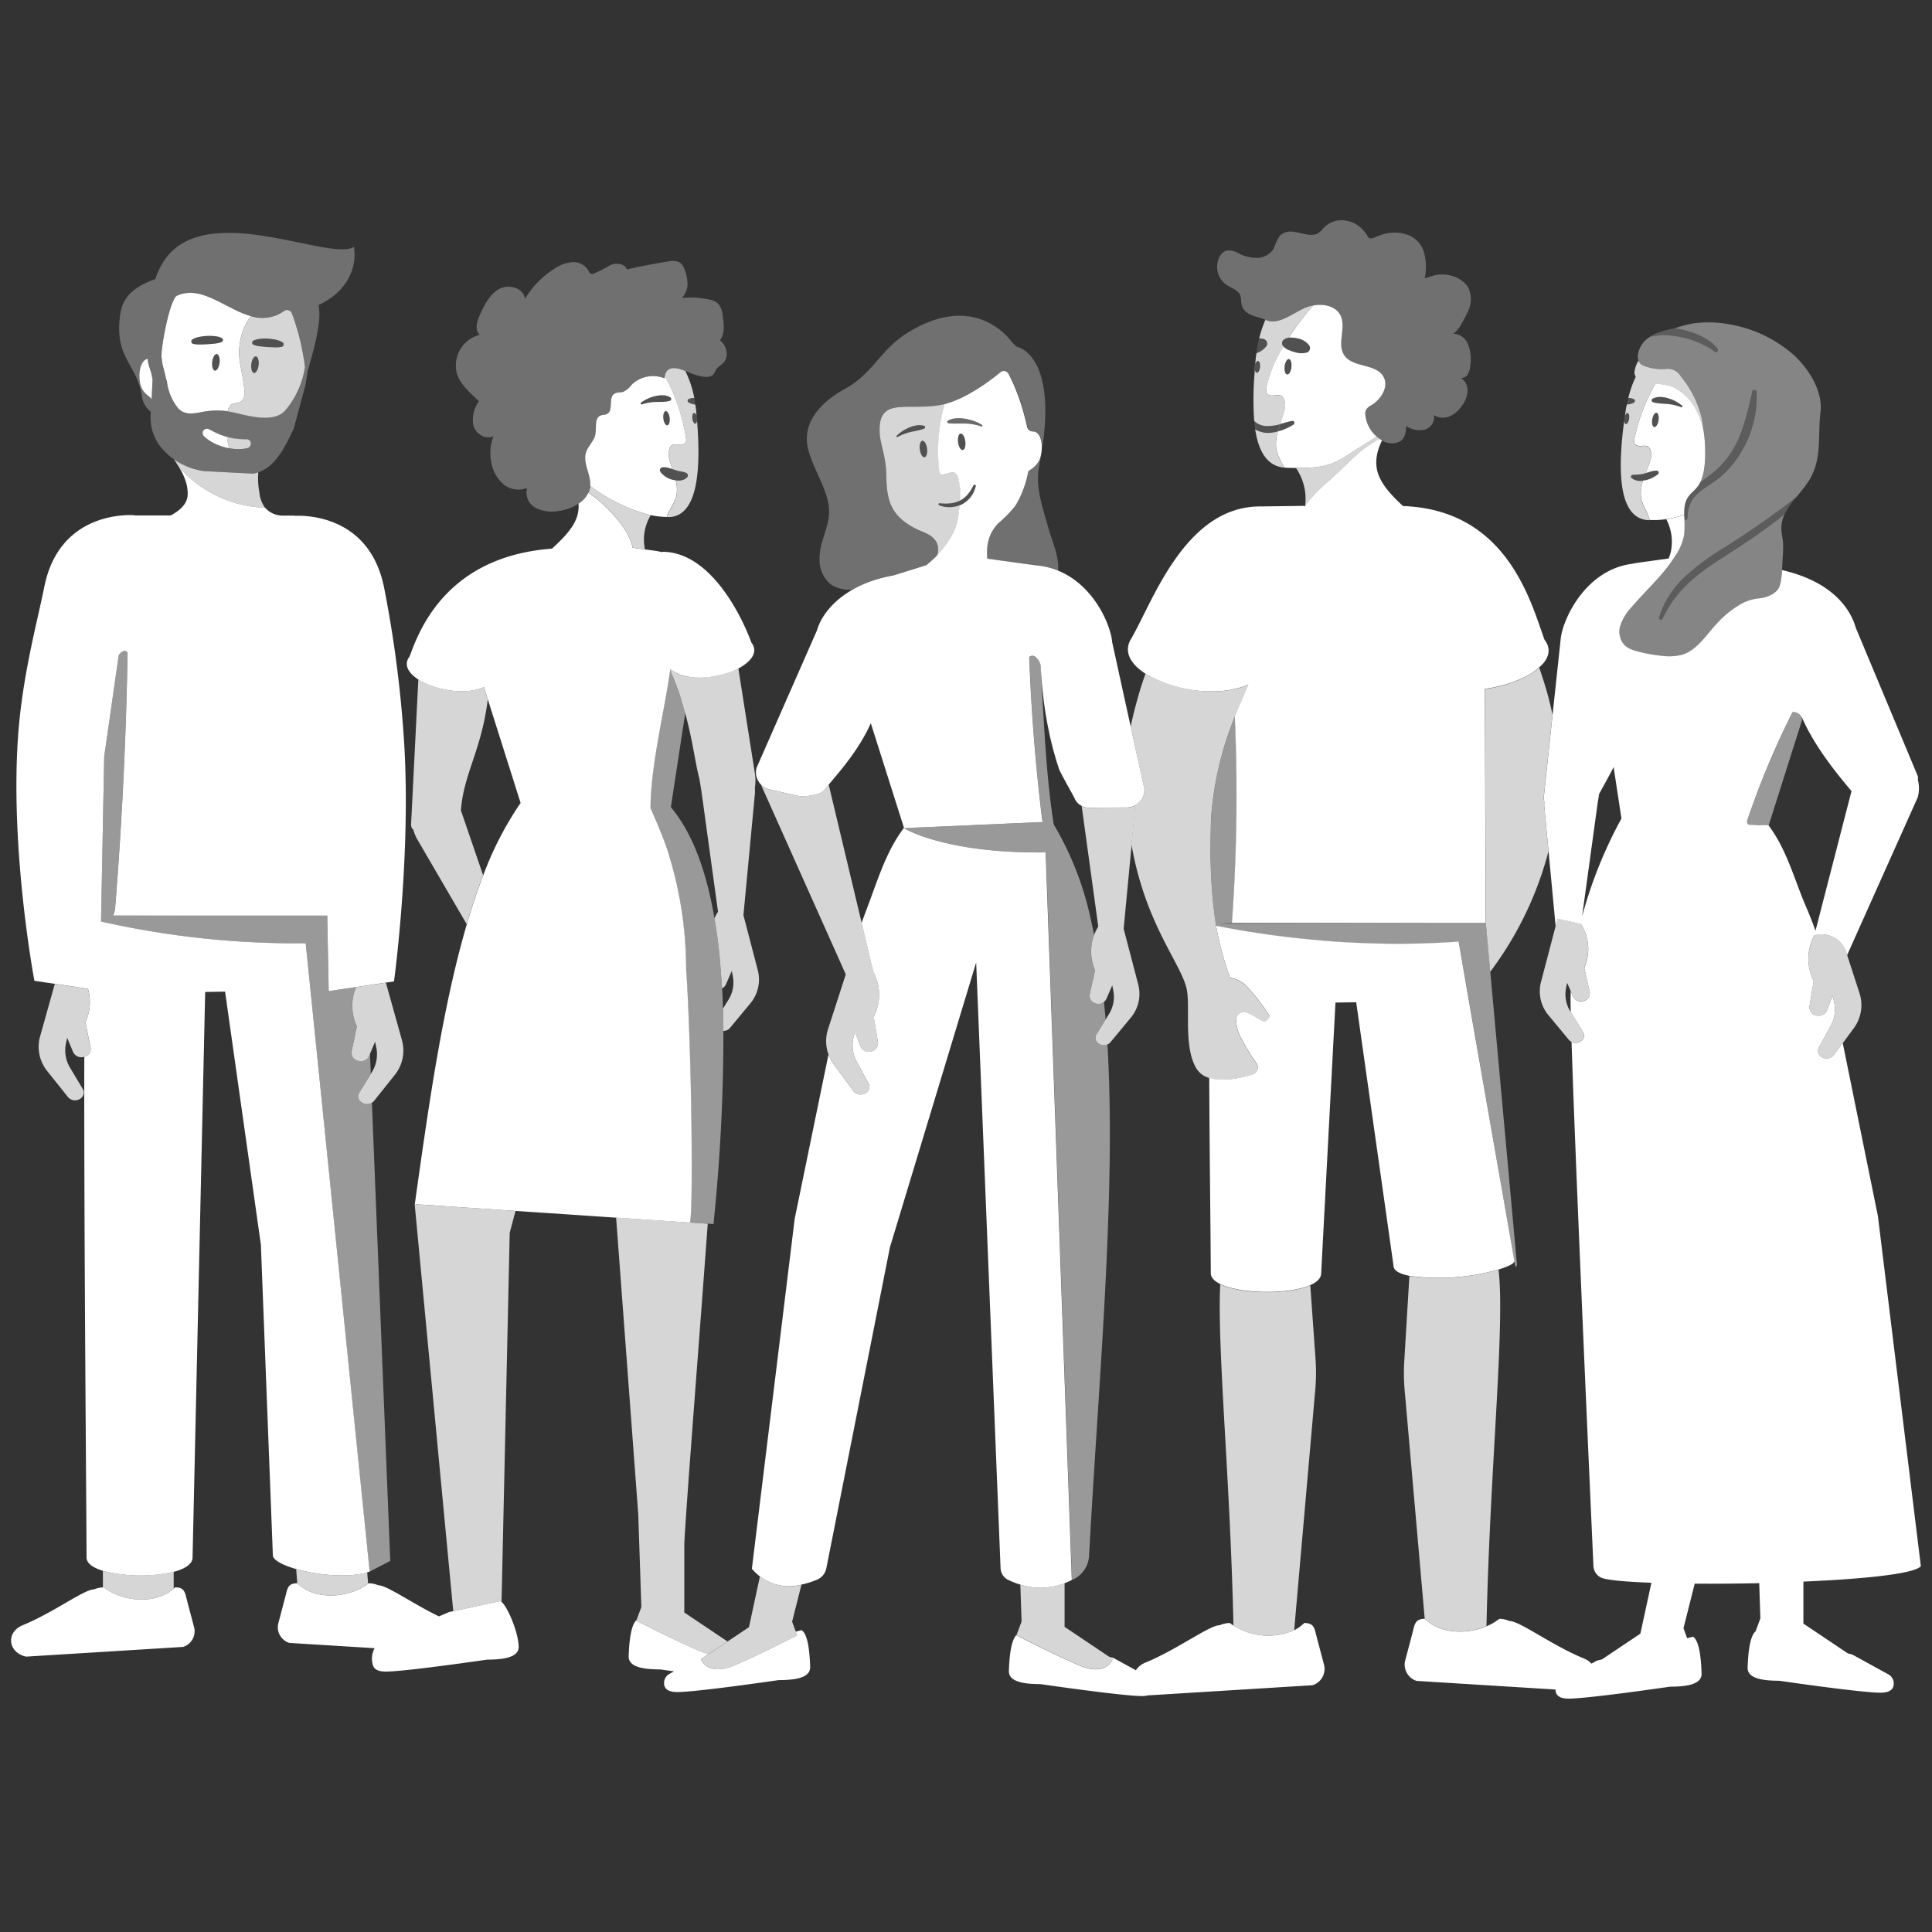 <svg viewBox="0 0 300 300" xmlns="http://www.w3.org/2000/svg"><rect x="0" y="0" width="300" height="300" fill="#333333" stroke="none"/><g fill="#fff"><path d="m 54.96 38.33 c -3.97 2.53 -25.5 -8.78 -30.54 4.2 -.01 .02 -.02 .02 -.03 .04 -.09 .23 -.15 .43 -.22 .63 -.02 .05 -.04 .09 -.05 .14 -4.72 1.67 -5.3 3.92 -5.54 6.2 -.64 6.27 2.82 7.08 3.48 12.22 a 3.74 3.74 0 0 0 1.36 2.18 l -.03 .46 a 7.39 7.39 0 0 0 1.44 4.85 10.42 10.42 0 0 0 6.9 3.91 l 7.57 .37 c 3.66 -.5 5.41 -5.26 6.3 -6.92 l 1.83 -6.81 c .03 -.1 .33 -2.05 .33 -2.16 .7 -2.29 1.94 -6.74 1.83 -9.13 a 8.66 8.66 0 0 0 -.13 -1.14 c 4.11 -1.89 6.07 -5.44 5.5 -9.04 z m -31.44 23.67 a 1.78 1.78 0 0 0 -.44 -.48 3.26 3.26 0 0 1 -1.33 -1.92 c -.36 -1.88 .13 -3.6 1.09 -3.85 a .69 .69 0 0 1 .09 -.02 h .02 a 2.32 2.32 0 0 0 .03 .42 c .09 .67 .4 1.27 .55 1.97 .06 .28 .11 .57 .16 .86 z m 15.26 7.36 a .45 .45 0 0 1 -.05 .04 .7 .7 0 0 1 -.14 .11 .84 .84 0 0 1 -.14 .06 c -.01 0 -.02 .01 -.03 .01 -.03 .01 -.06 .02 -.08 .03 a 6.64 6.64 0 0 1 -1.37 .14 c -.12 0 -.25 0 -.37 -.01 a 9.23 9.23 0 0 1 -1.04 -.11 l -.01 -.03 c -.25 -.04 -.49 -.09 -.73 -.16 a 8.66 8.66 0 0 1 -1.68 -.65 6 6 0 0 1 -1.5 -1.07 .67 .67 0 0 1 0 -.94 .67 .67 0 0 1 .78 -.12 l .04 .02 c .46 .24 .9 .47 1.36 .67 a 9.8 9.8 0 0 0 2.9 .78 c .51 .06 1.03 .08 1.55 .1 a .69 .69 0 0 1 .66 .7 v .02 a .64 .64 0 0 1 -.04 .19 v .02 a .69 .69 0 0 1 -.06 .11 .68 .68 0 0 1 -.07 .1 z m 5.71 -5.87 c -1.62 2.29 -5.66 1.15 -7.96 .6 a 11.28 11.28 0 0 0 -4.8 -.18 c -1.51 .28 -2.88 .64 -3.99 -.42 a 8.32 8.32 0 0 1 -1.78 -3.94 1.58 1.58 0 0 0 -.16 -.65 c -.13 -.55 -.24 -1.05 -.35 -1.45 -.02 -.07 -.03 -.14 -.05 -.21 a 6.43 6.43 0 0 1 -.28 -1.52 c -.35 -.86 1.2 -9.29 2.36 -9.81 a 4.96 4.96 0 0 1 .64 -.23 c .06 -.02 .12 -.03 .18 -.05 a 5.03 5.03 0 0 1 .51 -.1 c .05 -.01 .1 -.02 .14 -.02 a 5.39 5.39 0 0 1 .54 -.03 c .03 0 .06 -.01 .09 -.01 .05 0 .1 .01 .15 .01 .17 .01 .34 .02 .5 .04 .06 .01 .12 .02 .18 .02 .2 .03 .39 .07 .59 .11 l .05 .01 c .21 .05 .42 .12 .63 .18 .07 .02 .13 .04 .2 .07 s .11 .04 .17 .06 c .1 .04 .2 .07 .3 .11 .06 .02 .12 .05 .18 .07 .2 .08 .4 .17 .6 .26 l .2 .09 c .14 .07 .29 .14 .44 .21 l .27 .14 .19 .1 .14 .07 c .44 .22 .87 .45 1.31 .67 .35 .18 .7 .36 1.06 .52 l .02 .01 c .12 .06 .24 .11 .36 .16 .14 .06 .27 .12 .41 .18 a 11.73 11.73 0 0 0 1.35 .48 .25 .25 0 0 1 .05 .02 c .18 .05 .37 .09 .55 .13 .22 .05 .44 .08 .66 .11 h .02 c .2 .02 .4 .03 .6 .03 h .05 q .28 0 .56 -.03 a .58 .58 0 0 0 .1 -.01 q .26 -.03 .52 -.09 c .05 -.01 .09 -.02 .14 -.03 .16 -.04 .33 -.1 .49 -.16 .06 -.02 .11 -.03 .16 -.05 .15 -.06 .3 -.13 .46 -.21 l .06 -.03 c .05 -.02 .09 -.04 .14 -.07 s .1 -.06 .15 -.09 a 5.91 5.91 0 0 0 .51 -.32 .73 .73 0 0 1 .33 -.12 .7 .7 0 0 1 .21 .02 .77 .77 0 0 1 .11 .01 .86 .86 0 0 1 .5 .42 .96 .96 0 0 1 .07 .1 c .2 .59 .53 1.48 .86 2.6 .11 .37 .22 .77 .33 1.2 a 30.65 30.65 0 0 1 .81 4.33 c .01 .05 .01 .11 .01 .16 a 13.7 13.7 0 0 1 -2.86 6.5 z" opacity=".3"/><path d="m 45.33 48.7 a .82 .82 0 0 0 -1.03 -.52 .78 .78 0 0 0 -.18 .09 5.77 5.77 0 0 1 -5.17 .81 9.73 9.73 0 0 0 -1.59 7.7 c .21 1.32 .52 2.63 .6 3.96 a 1.74 1.74 0 0 1 -.51 1.59 c -.47 .33 -1.16 .19 -1.6 .55 a 1.58 1.58 0 0 0 -.46 .83 c -.01 .05 -.02 .11 -.04 .16 .38 .06 .76 .14 1.17 .23 2.3 .55 6.34 1.68 7.96 -.6 a 13.69 13.69 0 0 0 2.87 -6.5 35.89 35.89 0 0 0 -2.02 -8.3 z m -5.18 7.99 c -.08 .71 -.4 1.25 -.71 1.22 s -.5 -.64 -.42 -1.35 .4 -1.25 .71 -1.22 .5 .64 .42 1.34 z m 3.83 -2.99 a .43 .43 0 0 1 -.25 .16 h -.01 a 4.57 4.57 0 0 1 -1.11 .08 c -.36 -.02 -.72 -.03 -1.07 -.05 s -.71 -.07 -1.07 -.1 a 4.26 4.26 0 0 1 -.54 -.08 2.77 2.77 0 0 1 -.55 -.17 h -.01 a .35 .35 0 0 1 -.2 -.45 l .01 -.03 a .36 .36 0 0 1 .16 -.16 2.29 2.29 0 0 1 .56 -.2 3.37 3.37 0 0 1 .57 -.09 8.57 8.57 0 0 1 1.16 -.02 9.24 9.24 0 0 1 1.15 .15 3.3 3.3 0 0 1 1.09 .41 .37 .37 0 0 1 .13 .51 z" opacity=".8"/><path d="m 239.83 99.34 c -2.14 -5.89 -5.79 -20.17 -21.96 -20.76 l -.05 -.04 c -3.74 -3.46 -5.22 -5.98 -3.22 -10.15 a 4.35 4.35 0 0 1 -.45 -.28 c -.37 .26 -.76 .49 -1.15 .73 -2.5 1.56 -4.19 3.67 -6.93 6.07 a 20.13 20.13 0 0 0 -3.43 3.65 c -.01 .03 -.01 .06 -.02 .09 l -.12 -.1 -6.62 .09 -.22 -.02 -.05 .02 c -11.69 .05 -16.67 14.97 -20 20.6 -1.18 1.99 -.02 3.9 2.26 5.37 a 20.22 20.22 0 0 0 9.88 2.74 c .35 .01 .7 0 1.05 -.01 h .01 a 14.51 14.51 0 0 0 3.87 -.62 l .1 -.03 a 9.87 9.87 0 0 0 1.06 -.4 l -1.6 3.74 c -.17 .4 -.33 .8 -.5 1.2 a 277.7 277.7 0 0 1 -.45 32.1 h 39.4 l -.12 -36.37 c 3.35 -.44 6.62 -1.7 8.43 -3.33 1.48 -1.27 1.99 -2.8 .83 -4.29 z"/><path d="m 57.16 245.91 l -.14 -1.76 c -2.93 .9 -7.72 .44 -11.03 -.5 l .17 2.2 c 2.64 2.68 7.99 2.36 11 .06 z" opacity=".8"/><path d="m 26.97 246.68 v -2.62 a 23.38 23.38 0 0 1 -10.99 -.15 v 2.59 c .04 0 .09 -.01 .13 -.01 2.93 2.29 8.14 2.67 10.86 .19 z" opacity=".8"/><path d="m 30.17 252.8 l -1.13 -4.29 c -.32 -1.2 -.35 -2.04 -1.85 -2.03 -.07 .07 -.15 .13 -.22 .2 -2.72 2.48 -7.94 2.1 -10.86 -.2 -.04 0 -.09 .01 -.13 .01 a 3.79 3.79 0 0 0 -1.38 .31 c -1.51 -.03 -6.41 3.68 -11.17 5.6 -2.56 1.14 -2.16 4.24 .63 4.84 l 24.38 -1.51 a 2.55 2.55 0 0 0 1.73 -2.93 z"/><ellipse cx="33.53" cy="56.26" opacity=".15" rx="1.29" ry=".57" transform="matrix(.114 -.993 .993 .114 -26.21 83.13)"/><ellipse cx="39.59" cy="56.63" opacity=".15" rx="1.29" ry=".57" transform="matrix(.114 -.993 .993 .114 -21.2 89.47)"/><path d="m 43.87 53.17 a 3.3 3.3 0 0 0 -1.09 -.41 9.24 9.24 0 0 0 -1.15 -.15 8.59 8.59 0 0 0 -1.16 .02 3.37 3.37 0 0 0 -.57 .09 2.29 2.29 0 0 0 -.56 .2 .36 .36 0 0 0 -.16 .16 .35 .35 0 0 0 .16 .47 l .03 .01 h .01 a 2.77 2.77 0 0 0 .55 .17 4.26 4.26 0 0 0 .54 .08 c .36 .03 .72 .08 1.07 .1 s .72 .03 1.07 .05 a 4.57 4.57 0 0 0 1.11 -.08 h .01 a .43 .43 0 0 0 .25 -.16 .37 .37 0 0 0 -.09 -.52 z" opacity=".15"/><path d="m 40.11 73.34 a 4.49 4.49 0 0 1 -.81 .2 l -7.57 -.38 a 10.81 10.81 0 0 1 -4.55 -1.71 c .29 .44 .57 .88 .83 1.32 a 18.54 18.54 0 0 0 13.14 6.07 4.81 4.81 0 0 1 -.87 -2.35 11.61 11.61 0 0 1 -.17 -3.15 z" opacity=".8"/><path d="m 37.35 56.78 a 9.73 9.73 0 0 1 1.59 -7.7 c -3.89 -1.08 -7.65 -4.88 -11.45 -3.17 -1.16 .52 -2.71 8.95 -2.36 9.81 a 6.43 6.43 0 0 0 .28 1.52 c .02 .08 .03 .14 .05 .21 .11 .4 .22 .9 .35 1.45 a 1.58 1.58 0 0 1 .15 .65 8.32 8.32 0 0 0 1.78 3.94 c 1.11 1.06 2.48 .7 3.99 .42 a 11.38 11.38 0 0 1 3.62 -.05 c .01 -.05 .02 -.11 .04 -.16 a 1.58 1.58 0 0 1 .46 -.83 c .44 -.36 1.13 -.22 1.6 -.55 a 1.74 1.74 0 0 0 .51 -1.59 c -.09 -1.33 -.39 -2.63 -.61 -3.95 z m -3.27 -.45 c -.08 .71 -.4 1.25 -.71 1.22 s -.5 -.64 -.42 -1.35 .4 -1.25 .71 -1.22 .51 .64 .43 1.35 z m .48 -3.36 a .37 .37 0 0 1 -.17 .15 h -.01 a 2.76 2.76 0 0 1 -.55 .16 4.14 4.14 0 0 1 -.54 .08 c -.36 .03 -.72 .07 -1.07 .09 s -.72 .03 -1.08 .04 a 4.61 4.61 0 0 1 -1.11 -.09 h -.01 a .39 .39 0 0 1 -.31 -.45 v -.02 a .39 .39 0 0 1 .18 -.23 3.32 3.32 0 0 1 1.1 -.4 9.41 9.41 0 0 1 1.15 -.14 8.6 8.6 0 0 1 1.16 .03 3.5 3.5 0 0 1 .57 .09 2.36 2.36 0 0 1 .56 .21 .35 .35 0 0 1 .15 .47 z"/><path d="m 34.44 52.48 a 2.36 2.36 0 0 0 -.56 -.21 3.5 3.5 0 0 0 -.57 -.09 8.6 8.6 0 0 0 -1.16 -.03 9.41 9.41 0 0 0 -1.15 .14 3.32 3.32 0 0 0 -1.1 .4 .39 .39 0 0 0 -.18 .23 .39 .39 0 0 0 .29 .46 h .02 .01 a 4.61 4.61 0 0 0 1.11 .09 c .36 -.02 .72 -.02 1.08 -.04 s .71 -.06 1.07 -.09 a 4.14 4.14 0 0 0 .54 -.08 2.76 2.76 0 0 0 .55 -.16 h .01 a .37 .37 0 0 0 .17 -.15 .35 .35 0 0 0 -.11 -.47 z" opacity=".15"/><path d="m 22.98 56.14 a 2.32 2.32 0 0 1 -.03 -.42 h -.01 a .69 .69 0 0 0 -.09 .02 c -.96 .25 -1.45 1.98 -1.09 3.85 a 3.26 3.26 0 0 0 1.33 1.93 1.78 1.78 0 0 1 .44 .48 l .16 -3.03 c -.05 -.29 -.1 -.58 -.16 -.86 -.16 -.7 -.47 -1.3 -.55 -1.97 z"/><path d="m 35.41 67.92 a 9.89 9.89 0 0 0 1.34 .22 c .49 .05 .97 .07 1.42 .08 a .76 .76 0 0 1 .78 .71 v -.01 a .69 .69 0 0 0 -.66 -.7 c -.53 -.02 -1.04 -.04 -1.55 -.1 a 9.61 9.61 0 0 1 -1.48 -.28 9.72 9.72 0 0 1 -1.42 -.5 c -.46 -.2 -.91 -.43 -1.36 -.67 l -.04 -.02 a .67 .67 0 0 0 -.98 .6 .66 .66 0 0 0 .2 .47 6 6 0 0 0 1.5 1.07 8.66 8.66 0 0 0 1.68 .65 c .24 .07 .48 .11 .73 .16 a 9.46 9.46 0 0 1 -.3 -1.72 .91 .91 0 0 0 .14 .04 z"/><path d="m 59.92 152.59 l -4.63 .69 a 7.52 7.52 0 0 0 .12 6.08 l -.81 3.91 a 1.27 1.27 0 0 0 .94 1.43 1.42 1.42 0 0 0 1.76 -.71 l .16 -.37 .78 -1.86 .18 .83 a 5.26 5.26 0 0 1 -.63 3.82 l -.2 .33 -1.8 2.96 a 1.07 1.07 0 0 0 .07 1.2 1.45 1.45 0 0 0 1.88 .34 1.21 1.21 0 0 0 .32 -.27 l 3.22 -4.03 a 6.02 6.02 0 0 0 1.13 -5.44 z" opacity=".8"/><path d="m 212.91 62.95 c 1.54 -.92 2.8 -2.91 1.9 -4.47 -1.18 -2.07 -4.79 -1.35 -6.09 -3.34 -1.15 -1.75 .35 -4.25 -.56 -6.14 -.72 -1.47 -2.58 -1.86 -4.24 -1.57 a 38.31 38.31 0 0 0 -3.8 5.01 2.2 2.2 0 0 1 .36 -.02 5.2 5.2 0 0 1 1.03 .13 2.89 2.89 0 0 1 1.79 1.1 .73 .73 0 0 1 -.21 1.01 .72 .72 0 0 1 -.19 .09 l -.04 .01 a 3.49 3.49 0 0 1 -1.9 -.11 c -.29 -.08 -.58 -.19 -.86 -.3 a 1.98 1.98 0 0 1 -.81 -.56 20.43 20.43 0 0 0 -2.62 6.28 c -.05 .31 -.14 .9 .15 1.13 .89 .7 2.07 -.6 2.62 .93 a 3.04 3.04 0 0 1 -.04 1.74 c -.27 1.07 -.7 2.1 -.98 3.17 a 6.97 6.97 0 0 0 -.27 2.39 4.16 4.16 0 0 0 .17 .88 14.29 14.29 0 0 0 1.13 2.29 c .08 .01 .14 .03 .22 .03 6.07 .22 7.29 -.45 10.45 -2.52 1.03 -.68 2.35 -1.43 3.66 -2.31 a 5.09 5.09 0 0 1 -1.78 -3.47 1.46 1.46 0 0 1 .14 -.73 1.98 1.98 0 0 1 .77 -.65 z m -13.44 -6.05 c .08 -.66 .37 -1.16 .66 -1.13 s .46 .59 .39 1.25 -.37 1.16 -.66 1.13 -.46 -.59 -.39 -1.24 z m 1.42 9.01 l -.05 .03 a 9.21 9.21 0 0 1 -1.74 .85 c -.22 .08 -.45 .13 -.68 .19 .1 -.38 .23 -.76 .35 -1.14 l .03 -.01 c .61 -.14 1.15 -.35 1.88 -.47 a .3 .3 0 0 1 .2 .54 z"/><path d="m 198.43 66.99 a 7.06 7.06 0 0 1 -1.34 .23 3.87 3.87 0 0 1 -2.11 -.51 c -.03 -.02 -.05 -.04 -.08 -.06 .53 3.48 1.87 5.74 4.54 5.96 a 14.33 14.33 0 0 1 -1.13 -2.29 4.16 4.16 0 0 1 -.17 -.88 6.97 6.97 0 0 1 .27 -2.39 .13 .13 0 0 0 .02 -.06 z" opacity=".8"/><path d="m 199.24 53.74 a .7 .7 0 0 1 .09 -.99 q .03 -.03 .07 -.05 a 1.64 1.64 0 0 1 .7 -.25 38.41 38.41 0 0 1 3.81 -5.01 5.67 5.67 0 0 0 -.9 .23 c -1.91 .67 -4.09 2.71 -6.19 2.14 a 1.43 1.43 0 0 1 -.25 -.14 c -.02 -.01 -.05 -.02 -.07 -.03 a 17.63 17.63 0 0 0 -.98 2.92 1.98 1.98 0 0 1 .76 .1 .73 .73 0 0 1 .45 .93 .81 .81 0 0 1 -.1 .18 l -.02 .03 a 3.32 3.32 0 0 1 -1.51 1.05 c -.04 .27 -.08 .53 -.11 .82 s -.05 .58 -.07 .87 c .1 -.29 .26 -.49 .42 -.47 .22 .03 .35 .45 .3 .95 s -.28 .89 -.5 .86 c -.14 -.02 -.24 -.2 -.28 -.46 a 48.2 48.2 0 0 0 -.11 7.94 2.92 2.92 0 0 0 .71 .5 2.98 2.98 0 0 0 1.6 .29 7.27 7.27 0 0 0 1.73 -.28 c .22 -.66 .45 -1.31 .62 -1.98 a 3.04 3.04 0 0 0 .04 -1.74 c -.55 -1.53 -1.73 -.24 -2.62 -.93 -.3 -.23 -.2 -.82 -.15 -1.13 a 20.43 20.43 0 0 1 2.62 -6.28 c -.01 -.01 -.02 -.02 -.03 -.03 z" opacity=".8"/><path d="m 102.9 61.39 a 4.15 4.15 0 0 0 -1.2 .14 5.67 5.67 0 0 0 -2.17 1.01 .15 .15 0 0 0 .14 .26 7.13 7.13 0 0 1 2.15 -.37 l 1.07 -.02 a 4.61 4.61 0 0 0 1.09 -.15 h .01 a .3 .3 0 0 0 .08 -.54 2.29 2.29 0 0 0 -1.17 -.33 z" opacity=".15"/><path d="m 106.49 67.81 a 29.52 29.52 0 0 0 -3.25 -9.43 3.04 3.04 0 0 0 -.04 .38 4.75 4.75 0 0 0 -5.07 .94 3.71 3.71 0 0 1 -1.35 1.14 c -.45 .14 -.98 .04 -1.38 .3 -.98 .64 -.1 2.61 -1.14 3.14 -.31 .16 -.69 .11 -1.01 .25 -.99 .42 -.59 1.89 -.81 2.95 -.21 1.02 -1.12 1.77 -1.44 2.76 -.41 1.29 .27 2.62 .55 3.97 a 4.41 4.41 0 0 1 .1 1.23 26.05 26.05 0 0 0 9.38 4.55 12.85 12.85 0 0 0 2.52 .28 c .29 -1.03 1.08 -1.96 1.4 -3.01 a 3.95 3.95 0 0 0 .15 -.81 6.14 6.14 0 0 0 -.17 -1.87 3.46 3.46 0 0 1 -.55 -.1 3.4 3.4 0 0 1 -1.73 -1.08 l -.09 -.13 a .45 .45 0 0 1 .1 -.63 .45 .45 0 0 1 .22 -.08 2.69 2.69 0 0 1 1.1 .14 c .16 .05 .29 .09 .43 .14 -.17 -.5 -.34 -1 -.46 -1.51 a 2.79 2.79 0 0 1 -.03 -1.6 c .51 -1.42 1.6 -.22 2.42 -.86 .29 -.23 .2 -.77 .15 -1.06 z m -2.87 -1.77 c -.27 .03 -.54 -.43 -.61 -1.04 s .09 -1.12 .36 -1.15 .54 .43 .61 1.04 -.09 1.12 -.36 1.15 z m .55 -3.92 a .3 .3 0 0 1 -.17 .13 h -.01 a 4.61 4.61 0 0 1 -1.09 .15 l -1.07 .02 a 7.13 7.13 0 0 0 -2.15 .37 .15 .15 0 0 1 -.19 -.09 .15 .15 0 0 1 .05 -.17 5.65 5.65 0 0 1 2.17 -1.01 4.15 4.15 0 0 1 1.2 -.14 2.3 2.3 0 0 1 1.18 .33 .3 .3 0 0 1 .08 .42 z"/><path d="m 103.37 63.85 c -.27 .03 -.43 .55 -.36 1.15 s .34 1.07 .61 1.04 .43 -.55 .36 -1.15 -.35 -1.07 -.61 -1.04 z" opacity=".15"/><path d="m 108.24 65.33 c -.04 .25 -.13 .44 -.26 .46 -.2 .02 -.41 -.33 -.47 -.79 s .07 -.86 .27 -.88 c .15 -.02 .3 .17 .39 .45 -.03 -.27 -.05 -.54 -.07 -.81 -.03 -.33 -.09 -.63 -.13 -.94 -.05 -.01 -.1 -.01 -.14 -.02 a 2.81 2.81 0 0 1 -.89 -.3 h -.01 a .31 .31 0 0 1 -.12 -.42 .3 .3 0 0 1 .13 -.12 1.76 1.76 0 0 1 .87 -.16 16.52 16.52 0 0 0 -1.39 -4.19 c -1.21 -.52 -2.89 -.93 -3.18 .79 a 29.52 29.52 0 0 1 3.25 9.43 c .05 .29 .13 .83 -.14 1.05 -.82 .64 -1.91 -.56 -2.42 .86 a 2.79 2.79 0 0 0 .03 1.6 c .13 .51 .29 1.01 .46 1.51 .14 .04 .28 .09 .41 .13 a 5.85 5.85 0 0 0 .77 .2 4.6 4.6 0 0 1 .86 .21 l .06 .02 a .44 .44 0 0 1 .26 .57 .45 .45 0 0 1 -.1 .16 1.75 1.75 0 0 1 -1.1 .47 3.28 3.28 0 0 1 -.63 -.01 6.14 6.14 0 0 1 .17 1.87 3.95 3.95 0 0 1 -.15 .81 c -.32 1.06 -1.11 1.98 -1.4 3.01 .08 0 .16 .01 .24 .01 4.46 -.09 5.07 -7.01 4.43 -14.97 z" opacity=".8"/><path d="m 106.94 61.94 a .3 .3 0 0 0 -.13 .12 .31 .31 0 0 0 .12 .42 l .01 .01 a 2.81 2.81 0 0 0 .89 .3 c .05 .01 .1 .01 .14 .02 -.05 -.35 -.1 -.7 -.16 -1.03 a 1.75 1.75 0 0 0 -.87 .16 z" opacity=".15"/><path d="m 151.26 65.39 a 8.55 8.55 0 0 0 -1.33 -.35 5.46 5.46 0 0 0 -1.38 -.09 3.22 3.22 0 0 0 -1.35 .35 .23 .23 0 0 0 .08 .43 10.85 10.85 0 0 0 1.29 .04 c .42 0 .85 -.01 1.27 0 a 8.11 8.11 0 0 1 2.53 .45 .12 .12 0 0 0 .11 -.21 5.32 5.32 0 0 0 -1.22 -.62 z" opacity=".15"/><path d="m 245.75 161.37 a 1.03 1.03 0 0 0 .05 -1.16 l -1.91 -3.07 -.04 -.07 a 5.04 5.04 0 0 1 -.67 -3.66 l .16 -.8 .56 1.28 .37 .85 a 1.37 1.37 0 0 0 1.7 .65 1.22 1.22 0 0 0 .88 -1.38 l -.85 -3.74 a 7.28 7.28 0 0 0 -.5 -6.79 l -3.64 -.83 -.31 1.18 -2.26 8.63 a 5.77 5.77 0 0 0 1.17 5.2 l 3.16 3.81 a 1.14 1.14 0 0 0 .39 .3 1.4 1.4 0 0 0 1.74 -.4 z" opacity=".8"/><path d="m 281.63 152.33 l -.65 3.94 a 1.27 1.27 0 0 0 1 1.39 1.43 1.43 0 0 0 1.73 -.78 l .84 -2.27 .21 .82 a 5.26 5.26 0 0 1 -.48 3.84 l -1.84 3.39 a 1.07 1.07 0 0 0 .12 1.2 1.44 1.44 0 0 0 2.03 .17 1.49 1.49 0 0 0 .18 -.18 l 1.38 -1.88 1.68 -2.28 a 6.02 6.02 0 0 0 .91 -5.48 l -1.91 -5.89 -.15 -.46 a 4.01 4.01 0 0 0 -4.93 -2.62 7.59 7.59 0 0 0 -.12 7.09 z" opacity=".8"/><path d="m 274.59 128.14 h .06 l 5.18 -16.35 a 2.22 2.22 0 0 0 -.26 -.7 1.38 1.38 0 0 0 -1.22 -.49 129.1 129.1 0 0 0 -7.03 16.79 .6 .6 0 0 0 .21 .66 l 1.98 .09 z" opacity=".5"/><path d="m 77.88 248.73 l 1.27 -57.31 .9 -3.39 -15.66 -1.05 5.99 63.2 7.36 -1.57 a 1.3 1.3 0 0 1 .14 .12 z" opacity=".8"/><path d="m 77.88 248.73 a 1.22 1.22 0 0 0 -.15 -.12 l -7.35 1.57 -.62 .13 -1.6 .68 c -4.15 -2 -8.08 -4.84 -9.4 -4.82 a 3.84 3.84 0 0 0 -1.51 -.32 c -.03 .02 -.06 .04 -.09 .06 -3.01 2.3 -8.36 2.62 -10.99 -.06 -1.5 -.01 -1.53 .83 -1.85 2.03 l -1.13 4.29 a 2.55 2.55 0 0 0 1.73 2.94 l 13.25 .82 a 3.4 3.4 0 0 0 -.27 2.61 c .15 .56 .63 .99 1.88 1.02 2.78 .06 15.84 -1.85 15.84 -1.85 1.92 -.02 4.98 -.13 4.92 -2.05 -.07 -2.25 -1.68 -6.05 -2.66 -6.93 z"/><path d="m 239.79 124.48 a 2.37 2.37 0 0 1 -.08 -.71 l 1.36 -12.76 c -.04 -.21 -.09 -.42 -.13 -.62 a 49.01 49.01 0 0 0 -1.37 -5.03 c -.19 -.59 -.37 -1.15 -.56 -1.7 a 8.51 8.51 0 0 1 -.76 .6 c -.13 .09 -.27 .17 -.41 .26 -.16 .1 -.31 .2 -.48 .3 -.2 .12 -.42 .23 -.64 .34 -.11 .06 -.22 .12 -.33 .17 -.27 .13 -.56 .25 -.85 .37 -.07 .03 -.13 .06 -.2 .08 -.33 .13 -.68 .25 -1.03 .37 l -.08 .03 a 20.91 20.91 0 0 1 -3.64 .81 l .12 36.36 h .01 l .68 7.55 a 53.74 53.74 0 0 0 9.05 -18.72 l -.67 -7.08 a 5.58 5.58 0 0 1 .01 -.62 z" opacity=".8"/><path d="m 264.23 64.91 a 15.91 15.91 0 0 0 -3.23 -6.46 2.31 2.31 0 0 0 -2.26 -1.17 7.52 7.52 0 0 1 -3.65 -.56 1.62 1.62 0 0 1 -.6 -.55 1.05 1.05 0 0 1 -.07 -.17 4.45 4.45 0 0 0 -.6 1.64 1.16 1.16 0 0 0 .18 .86 17.49 17.49 0 0 0 -1.16 3.29 1.81 1.81 0 0 1 .87 .2 .3 .3 0 0 1 .12 .41 l -.01 .01 a .32 .32 0 0 1 -.13 .13 h -.01 a 2.92 2.92 0 0 1 -.92 .26 1.27 1.27 0 0 0 -.15 .01 c -.06 .31 -.13 .62 -.18 .95 -.04 .28 -.08 .55 -.12 .82 .11 -.28 .27 -.46 .42 -.43 .21 .03 .31 .44 .23 .91 s -.31 .82 -.52 .78 c -.14 -.02 -.22 -.22 -.24 -.48 -1.07 8.04 -.82 15.1 3.71 15.41 h .24 c -.24 -1.06 -1 -2.04 -1.26 -3.13 a 3.91 3.91 0 0 1 -.11 -.83 6.48 6.48 0 0 1 .35 -2.16 2.33 2.33 0 0 1 -1.77 -.41 .28 .28 0 0 1 -.04 -.4 .28 .28 0 0 1 .18 -.1 h .03 c .34 -.05 .62 -.03 .91 -.06 a 3.55 3.55 0 0 0 .86 -.14 c .08 -.02 .17 -.04 .25 -.06 .24 -.6 .47 -1.2 .66 -1.81 a 2.84 2.84 0 0 0 .12 -1.63 c -.44 -1.46 -1.61 -.31 -2.41 -1 -.27 -.23 -.15 -.78 -.09 -1.07 a 29.86 29.86 0 0 1 3.19 -8.36 12.69 12.69 0 0 1 2.36 .34 7.86 7.86 0 0 1 3.51 2.93 11.85 11.85 0 0 1 1.8 5.49 27.2 27.2 0 0 0 -.46 -3.46 z" opacity=".8"/><path d="m 264.7 68.28 a 11.8 11.8 0 0 0 -1.79 -5.42 7.86 7.86 0 0 0 -3.51 -2.93 12.7 12.7 0 0 0 -2.36 -.35 29.9 29.9 0 0 0 -3.2 8.36 c -.06 .29 -.18 .84 .09 1.07 .8 .69 1.97 -.46 2.41 1 a 2.84 2.84 0 0 1 -.12 1.63 c -.19 .62 -.43 1.21 -.66 1.81 .21 -.06 .43 -.12 .65 -.19 a 3.1 3.1 0 0 1 1.07 -.17 .31 .31 0 0 1 .18 .54 l -.05 .04 a 4.99 4.99 0 0 1 -1.84 .89 c -.14 .03 -.28 .04 -.43 .06 a 6.48 6.48 0 0 0 -.35 2.16 3.91 3.91 0 0 0 .11 .83 c .27 1.09 1.02 2.07 1.26 3.13 a 12.94 12.94 0 0 0 2.59 -.13 17.05 17.05 0 0 0 2.77 -.68 8.38 8.38 0 0 1 .02 -.87 1.77 1.77 0 0 1 .02 -.18 4.8 4.8 0 0 1 .16 -.86 2.55 2.55 0 0 1 .1 -.26 c .43 -1.09 1.33 -1.49 1.95 -2.45 1.03 -1.56 1.14 -4.47 .93 -7.03 z m -7.17 -2.99 c -.1 .61 -.4 1.07 -.67 1.02 s -.4 -.58 -.3 -1.19 .4 -1.07 .67 -1.02 .4 .58 .3 1.19 z m 3.67 -2.1 a .15 .15 0 0 1 -.17 .04 7.26 7.26 0 0 0 -2.16 -.5 l -1.09 -.08 a 4.78 4.78 0 0 1 -1.1 -.2 h -.01 a .3 .3 0 0 1 -.18 -.39 .3 .3 0 0 1 .13 -.15 2.35 2.35 0 0 1 1.21 -.27 4.21 4.21 0 0 1 1.21 .21 5.76 5.76 0 0 1 2.15 1.14 .15 .15 0 0 1 .01 .21 z"/><path d="m 253.68 62.52 h .01 a .32 .32 0 0 0 .13 -.13 .3 .3 0 0 0 -.11 -.41 l -.01 -.01 a 1.81 1.81 0 0 0 -.87 -.2 q -.13 .5 -.23 1.02 c .05 -.01 .1 -.01 .15 -.01 a 2.92 2.92 0 0 0 .93 -.26 z" opacity=".15"/><ellipse cx="257.05" cy="65.21" opacity=".15" rx="1.12" ry=".49" transform="matrix(.166 -.986 .986 .166 150.04 307.85)"/><path d="m 256.62 61.91 a 2.35 2.35 0 0 1 1.21 -.27 4.21 4.21 0 0 1 1.21 .21 5.76 5.76 0 0 1 2.15 1.14 .15 .15 0 0 1 -.16 .25 7.26 7.26 0 0 0 -2.16 -.5 l -1.09 -.08 a 4.78 4.78 0 0 1 -1.1 -.2 h -.01 a .3 .3 0 0 1 -.18 -.39 .3 .3 0 0 1 .13 -.15 z" opacity=".15"/><ellipse cx="252.59" cy="64.98" opacity=".15" rx=".86" ry=".38" transform="matrix(.166 -.986 .986 .166 146.56 303.27)"/><path d="m 253.54 73.72 c .34 -.05 .62 -.03 .91 -.06 a 3.55 3.55 0 0 0 .86 -.14 7.65 7.65 0 0 0 .9 -.25 3.1 3.1 0 0 1 1.07 -.17 .31 .31 0 0 1 .18 .54 l -.05 .04 a 4.99 4.99 0 0 1 -1.84 .89 2.63 2.63 0 0 1 -2.2 -.35 .28 .28 0 0 1 -.04 -.4 .28 .28 0 0 1 .18 -.1 z" opacity=".15"/><path d="m 213.77 67.8 c -1.31 .88 -2.63 1.64 -3.66 2.31 -2.87 1.88 -4.15 2.6 -8.87 2.56 a 8.49 8.49 0 0 1 1.42 5.89 20.13 20.13 0 0 1 3.43 -3.65 c 2.74 -2.41 4.43 -4.51 6.93 -6.07 .38 -.24 .77 -.47 1.15 -.73 a 4.64 4.64 0 0 1 -.4 -.31 z" opacity=".8"/><path d="m 225.68 51.82 a 4.42 4.42 0 0 0 1.23 -1.5 17.45 17.45 0 0 0 .95 -1.79 4.27 4.27 0 0 0 .11 -3.92 4.43 4.43 0 0 0 -2.63 -1.81 5.41 5.41 0 0 0 -2.09 -.14 c -.69 .09 -1.34 .4 -2.02 .54 a 8.41 8.41 0 0 0 -.18 -4.24 4.12 4.12 0 0 0 -2.62 -2.55 6.07 6.07 0 0 0 -3.81 .02 9.62 9.62 0 0 0 -.93 .33 2.38 2.38 0 0 1 -.81 .26 c -.31 .01 -.42 -.19 -.57 -.44 a 4.98 4.98 0 0 0 -.62 -.82 4.49 4.49 0 0 0 -3.98 -1.52 3.9 3.9 0 0 0 -1.92 .89 c -.55 .49 -.82 1.08 -1.52 1.26 -1.81 .47 -4.21 -1.48 -5.69 .43 a 12.78 12.78 0 0 0 -.8 1.78 3.08 3.08 0 0 1 -2.53 1.44 6.24 6.24 0 0 1 -2.93 -.7 2.84 2.84 0 0 0 -1.88 -.43 1.82 1.82 0 0 0 -.99 .82 3.42 3.42 0 0 0 1.01 4.51 c .79 .52 1.87 .82 2.16 1.72 a 5.53 5.53 0 0 1 .12 1.01 c .27 2.09 2.37 2.07 3.82 2.71 a 1.43 1.43 0 0 0 .25 .14 c 2.1 .56 4.28 -1.48 6.19 -2.14 1.83 -.64 4.29 -.4 5.14 1.34 .91 1.88 -.59 4.39 .56 6.14 1.31 1.99 4.91 1.27 6.09 3.34 .89 1.56 -.36 3.55 -1.9 4.47 a 1.96 1.96 0 0 0 -.78 .65 1.46 1.46 0 0 0 -.14 .73 c .02 2.33 2.87 5.49 5.41 4.19 .8 -.41 .94 -1.49 .97 -2.39 a 3.67 3.67 0 0 0 2.84 .57 1.99 1.99 0 0 0 1.47 -2.25 2.66 2.66 0 0 0 2.5 .15 4.61 4.61 0 0 0 1.92 -1.71 4.2 4.2 0 0 0 .8 -2.21 2.28 2.28 0 0 0 -1.04 -2.03 1.08 1.08 0 0 0 1.07 -.54 3.06 3.06 0 0 0 .38 -1.28 6.16 6.16 0 0 0 -.3 -3.28 2.51 2.51 0 0 0 -2.31 -1.75 z" fill-rule="evenodd" opacity=".3"/><path d="m 224.64 146.33 l -.61 .03 c -.41 .02 -.82 .05 -1.23 .06 l -.71 .03 q -.56 .02 -1.12 .04 c -.24 .01 -.48 .01 -.73 .02 l -1.1 .02 -.7 .01 q -.56 .01 -1.11 .01 h -.66 c -.39 0 -.78 0 -1.17 -.01 -.19 0 -.38 0 -.57 -.01 -.45 -.01 -.9 -.02 -1.35 -.03 l -.36 -.01 q -1.72 -.05 -3.37 -.13 l -.37 -.02 q -.63 -.03 -1.25 -.07 l -.44 -.03 c -.38 -.03 -.77 -.05 -1.14 -.08 l -.46 -.04 q -.55 -.04 -1.09 -.09 l -.44 -.04 q -.56 -.05 -1.1 -.1 l -.38 -.04 q -.6 -.06 -1.18 -.12 l -.23 -.02 c -1.43 -.15 -2.79 -.32 -4.05 -.48 l -.14 -.02 q -.54 -.07 -1.06 -.15 l -.24 -.04 c -.31 -.04 -.61 -.09 -.91 -.13 l -.26 -.04 -.84 -.13 -.24 -.04 -.8 -.13 -.2 -.03 q -.43 -.07 -.83 -.14 l -.1 -.02 c -.6 -.11 -1.16 -.21 -1.66 -.3 l -.1 -.02 -.58 -.11 -.25 -.05 -.34 -.07 -.28 -.06 -.06 -.01 a 51.1 51.1 0 0 0 2.16 8.06 5.03 5.03 0 0 1 2.35 1.09 29.44 29.44 0 0 1 3.73 4.75 c .17 .42 -.56 1.13 -.95 .94 -.98 -.48 -2.1 -1.38 -3 -1.42 a 1.16 1.16 0 0 0 -1.16 1.04 6.17 6.17 0 0 0 .94 3.31 25.93 25.93 0 0 0 2.18 3.54 1.19 1.19 0 0 1 -.57 1.8 c -1.75 .53 -4.65 1.17 -6.74 .5 .05 11.67 .21 23.31 .24 30.34 0 .68 .56 1.25 1.48 1.7 3.17 1.55 10.63 1.65 13.98 .16 1.03 -.46 1.68 -1.07 1.68 -1.84 l 2.22 -42.03 3.22 -.05 5.8 40.94 c .01 .74 .98 1.25 2.49 1.55 a 33.87 33.87 0 0 0 13.85 -1 15.15 15.15 0 0 0 1.66 -.62 2.11 2.11 0 0 0 .78 -.6 l -6.84 -39.1 -1.83 -10.6 q -.93 .08 -1.86 .13 z"/><path d="m 231.41 150.9 l -.68 -7.55 h -5.64 l -36 .07 2.07 -.07 h .16 a 277.7 277.7 0 0 0 .45 -32.1 c -.27 .65 -.53 1.3 -.76 1.96 a 49.96 49.96 0 0 0 -1.9 6.58 51.94 51.94 0 0 0 -1.02 6.89 c -.09 1.17 -.13 6.3 -.13 6.3 l .05 1.08 a 71.86 71.86 0 0 0 .78 9.39 h .01 c .02 .12 .03 .22 .05 .34 l .06 .01 .28 .06 .34 .07 .25 .05 .58 .11 .1 .02 c .5 .1 1.06 .2 1.66 .3 l .1 .02 c .27 .05 .54 .1 .83 .14 l .2 .03 .8 .13 .24 .04 .84 .13 .26 .04 c .3 .05 .6 .09 .91 .13 l .24 .04 q .52 .07 1.06 .15 l .14 .02 c 1.26 .17 2.61 .33 4.05 .48 l .23 .02 q .58 .06 1.18 .12 l .38 .04 q .54 .05 1.1 .1 l .44 .04 q .54 .05 1.09 .09 l .46 .04 c .38 .03 .76 .05 1.14 .08 l .44 .03 q .62 .04 1.25 .07 l .37 .02 q 1.65 .08 3.37 .13 l .36 .01 c .45 .01 .89 .02 1.35 .03 .19 0 .38 0 .57 .01 .39 0 .78 .01 1.17 .01 h .66 q .55 0 1.11 -.01 l .7 -.01 1.1 -.02 c .24 -.01 .48 -.01 .73 -.02 .37 -.01 .75 -.03 1.12 -.04 l .71 -.03 c .41 -.02 .82 -.04 1.23 -.06 l .61 -.03 q .92 -.06 1.86 -.13 l 1.84 10.59 6.95 39.92 .25 -.31 z" opacity=".5"/><path d="m 230.82 252.51 c .48 -21.71 2.27 -40.09 2.12 -51.04 -.02 -1.62 -.11 -3.06 -.24 -4.33 a 33.87 33.87 0 0 1 -13.85 1 l -.77 12.8 a 31.23 31.23 0 0 0 .08 5.45 l 3.07 34.96 h .03 c 2.26 2.3 6.41 2.49 9.56 1.16 z" opacity=".8"/><path d="m 200.96 253.14 l 3.22 -36.74 a 31.33 31.33 0 0 0 .09 -5.45 l -.81 -11.37 c -3.35 1.5 -10.8 1.4 -13.98 -.16 -.03 .66 -.06 1.33 -.07 2.06 -.15 10.94 1.64 29.28 2.12 50.94 a 10.05 10.05 0 0 0 9.43 .72 z" opacity=".8"/><path d="m 196.62 53.8 l .02 -.03 a .81 .81 0 0 0 .09 -.18 .73 .73 0 0 0 -.45 -.93 1.98 1.98 0 0 0 -.76 -.1 21.49 21.49 0 0 0 -.42 2.29 3.32 3.32 0 0 0 1.52 -1.05 z" opacity=".15"/><ellipse cx="195.24" cy="56.97" opacity=".15" rx=".91" ry=".4" transform="matrix(.114 -.993 .993 .114 116.3 244.4)"/><path d="m 203.3 53.65 a 2.89 2.89 0 0 0 -1.79 -1.1 5.2 5.2 0 0 0 -1.03 -.13 2.22 2.22 0 0 0 -.37 .02 1.64 1.64 0 0 0 -.7 .25 q -.04 .02 -.07 .05 a .7 .7 0 0 0 -.09 .99 l .02 .02 c .01 .01 .02 .02 .03 .03 a 1.98 1.98 0 0 0 .81 .56 c .29 .11 .57 .22 .86 .3 a 3.49 3.49 0 0 0 1.9 .11 l .04 -.01 a .73 .73 0 0 0 .49 -.91 .76 .76 0 0 0 -.09 -.19 z" opacity=".15"/><ellipse cx="199.99" cy="56.97" opacity=".15" rx="1.19" ry=".53" transform="matrix(.114 -.993 .993 .114 120.52 249.13)"/><path d="m 200.69 65.38 c -.72 .12 -1.27 .33 -1.88 .47 l -.03 .01 a 7.22 7.22 0 0 1 -1.73 .28 2.98 2.98 0 0 1 -1.6 -.29 2.92 2.92 0 0 1 -.71 -.5 q .06 .67 .16 1.29 c .03 .02 .05 .04 .08 .06 a 3.87 3.87 0 0 0 2.11 .51 7.06 7.06 0 0 0 1.34 -.23 c .23 -.06 .46 -.11 .68 -.19 a 9.21 9.21 0 0 0 1.74 -.85 l .05 -.03 a .3 .3 0 0 0 -.2 -.54 z" opacity=".15"/><path d="m 205.62 258.6 l -1.18 -4.47 c -.33 -1.25 -.36 -2.12 -1.92 -2.11 a 5.98 5.98 0 0 1 -1.56 1.12 10.05 10.05 0 0 1 -9.43 -.73 c -.19 -.12 -.37 -.25 -.55 -.39 a 3.97 3.97 0 0 0 -1.57 .34 c -1.57 -.03 -6.68 3.83 -11.63 5.84 a 3.11 3.11 0 0 0 -1.4 1.16 l -3.47 -1.91 -.68 -.17 .54 .37 s -.97 2.78 -5.26 .93 -9.66 -4.64 -9.66 -4.64 l .04 -.1 c -.88 .73 -1.16 3.36 -1.23 5.62 -.06 1.92 3.01 2.03 4.92 2.05 0 0 13.07 1.91 15.84 1.85 a 3.45 3.45 0 0 0 .93 -.13 c .03 .01 .05 .02 .08 .02 l 25.39 -1.57 a 2.66 2.66 0 0 0 1.8 -3.08 z"/><path d="m 167.51 258.56 c 4.29 1.85 5.26 -.93 5.26 -.93 l -.54 -.37 -6.92 -4.64 v -6.79 a 10.2 10.2 0 0 1 -6.87 .23 l .19 5.73 -.75 2.02 -.04 .1 s 5.38 2.8 9.67 4.65 z" opacity=".8"/><path d="m 108.47 256.31 a 8.64 8.64 0 0 0 1.36 .47 l .49 -.12 2.65 -1.77 -6.71 -4.5 v -10.67 c .25 -5.4 2.08 -28.47 3.64 -49.7 l -2.86 -.19 -11.37 -.76 3.44 46.1 .48 14.37 -.75 2.02 -.04 .1 s 5.38 2.8 9.67 4.65 z" opacity=".8"/><path d="m 124.47 253.13 l -.91 .23 .21 .57 s -5.37 2.79 -9.66 4.64 -5.26 -.93 -5.26 -.93 l 1.47 -.99 -.49 .12 a 8.64 8.64 0 0 1 -1.36 -.47 c -4.29 -1.85 -9.66 -4.64 -9.66 -4.64 l .04 -.1 c -.88 .73 -1.16 3.36 -1.23 5.62 -.06 1.92 3.01 2.03 4.92 2.05 0 0 .83 .12 2.12 .3 l -.73 .4 a 1.62 1.62 0 0 0 -.77 1.79 c .15 .56 .63 .99 1.88 1.02 2.78 .06 15.84 -1.85 15.84 -1.85 1.92 -.02 4.98 -.13 4.92 -2.05 -.07 -2.35 -.36 -5.12 -1.33 -5.71 z"/><path d="m 108.86 257.64 s .97 2.78 5.26 .93 9.66 -4.64 9.66 -4.64 l -.21 -.57 -.57 -1.55 1.45 -5.74 a 7.46 7.46 0 0 1 -6.45 -1.28 l -1.7 7.87 -3.32 2.23 -2.64 1.77 z" opacity=".8"/><path d="m 165.3 245.84 c .39 -.15 .76 -.31 1.13 -.5 l -4.06 -112.98 c -15.61 .2 -21.92 -3.72 -21.92 -3.72 l 1.89 -.14 -1.97 .09 -.01 -.04 c -2.79 3.71 -4.03 8 -5.79 12.64 q -.4 1.05 -.78 2.13 l 1.8 7.54 a 7.59 7.59 0 0 1 .09 7.06 l .65 3.94 a 1.27 1.27 0 0 1 -1 1.39 1.43 1.43 0 0 1 -1.73 -.78 l -.84 -2.27 -.21 .82 a 5.25 5.25 0 0 0 .48 3.84 l 1.84 3.39 a 1.07 1.07 0 0 1 -.12 1.2 1.44 1.44 0 0 1 -2.03 .17 1.41 1.41 0 0 1 -.18 -.18 l -3.06 -4.16 a 6.23 6.23 0 0 1 -.83 -1.56 l -5.25 25.53 -6.65 54.35 a 8.69 8.69 0 0 0 1.24 1.18 7.46 7.46 0 0 0 6.45 1.28 14.3 14.3 0 0 0 2.41 -.76 2.43 2.43 0 0 0 1.46 -1.77 l 9.88 -49.86 13.39 -44.23 3.79 94.09 a 2.1 2.1 0 0 0 1.19 1.8 12.78 12.78 0 0 0 1.88 .73 10.2 10.2 0 0 0 6.86 -.22 z"/><path d="m 160.84 87.79 a 11.55 11.55 0 0 1 3.45 .84 c .23 -2.22 -.95 -4.64 -1.52 -6.73 -.85 -3.1 -2.05 -6.26 -1.41 -9.52 3.42 -17.37 -3.44 -18.52 -3.44 -18.52 a 8.38 8.38 0 0 1 -.89 -.84 s -5.39 -7.97 -16.05 -1.38 c -4.33 2.67 -5.37 6.33 -9.77 8.74 s -6.67 5.73 -5.7 9.45 c .73 2.81 2.45 5.27 3.07 8.13 .75 3.43 -1.4 5.64 -1.32 8.97 a 4.84 4.84 0 0 0 1.76 3.82 5.13 5.13 0 0 0 3.43 .79 20.11 20.11 0 0 1 6.39 -2.24 l 5.06 -1.58 c .99 -.85 1.63 -1.48 1.63 -1.48 .83 -2.84 -2.1 -3.56 -2.89 -3.93 -4.2 -1.98 -4.97 -4.43 -5.01 -8.41 -.03 -2.93 -.93 -4.92 -1.03 -6.58 -.35 -5.93 4.29 -3.4 9.72 -4.49 .3 -.06 .6 -.16 .9 -.25 .21 -.06 .42 -.12 .64 -.2 s .45 -.17 .67 -.27 .43 -.17 .64 -.27 .44 -.22 .66 -.33 .41 -.21 .62 -.32 c .22 -.12 .43 -.25 .65 -.38 .19 -.11 .39 -.23 .58 -.34 .21 -.13 .41 -.27 .62 -.4 .17 -.11 .35 -.23 .52 -.34 .21 -.14 .4 -.28 .59 -.42 .14 -.1 .29 -.21 .43 -.31 .21 -.16 .4 -.3 .59 -.45 .09 -.07 .19 -.14 .28 -.21 .26 -.21 .5 -.4 .69 -.56 a .82 .82 0 0 1 1.16 .11 .86 .86 0 0 1 .1 .15 c .27 .52 .62 1.24 1 2.16 .25 .61 .52 1.31 .78 2.08 q .2 .58 .39 1.22 c .25 .85 .49 1.77 .7 2.76 a .92 .92 0 0 0 .94 .73 v .01 a 1.02 1.02 0 0 1 .14 .02 .79 .79 0 0 1 .14 .02 1.03 1.03 0 0 1 .33 .18 c .7 .56 .95 2.1 .55 3.71 a 2.71 2.71 0 0 1 -.25 .65 3.93 3.93 0 0 1 -1.38 1.38 1.51 1.51 0 0 0 -.32 .27 16.22 16.22 0 0 1 -1.34 4.07 c -.2 .42 -.42 .83 -.66 1.22 a 18.08 18.08 0 0 1 -2.7 2.77 6.56 6.56 0 0 0 -.5 .61 c -.04 .05 -.07 .1 -.11 .15 a 6.1 6.1 0 0 0 -.38 .61 l -.02 .03 a 5.98 5.98 0 0 0 -.27 .6 c -.02 .05 -.04 .1 -.06 .15 a 6.02 6.02 0 0 0 -.19 .62 .23 .23 0 0 1 -.01 .05 c -.05 .2 -.08 .39 -.11 .59 -.01 .04 -.01 .09 -.02 .13 -.03 .21 -.05 .41 -.05 .61 v .04 c -.01 .2 -.01 .39 0 .59 v .1 q .01 .31 .03 .6 l 7.54 1.04 z" opacity=".3"/><path d="m 135.6 150.85 l -6.92 -29.01 c -.28 .34 -.53 .63 -.7 .87 -.55 .73 -3.13 1.06 -4.03 .88 l -4.43 -1 a 2.66 2.66 0 0 1 -1.3 -.69 c .01 .04 .01 .08 .02 .12 l 13.09 29.28 -2.75 8.5 a 6.01 6.01 0 0 0 .91 5.48 l 3.06 4.16 a 1.44 1.44 0 0 0 2.02 .2 1.48 1.48 0 0 0 .18 -.18 1.07 1.07 0 0 0 .12 -1.2 l -1.84 -3.39 a 5.25 5.25 0 0 1 -.48 -3.84 l .21 -.82 .84 2.27 a 1.43 1.43 0 0 0 1.73 .78 1.27 1.27 0 0 0 1 -1.39 l -.63 -3.97 a 7.59 7.59 0 0 0 -.1 -7.05 z" opacity=".8"/><path d="m 171.96 162.2 a 1.4 1.4 0 0 1 -1.67 -.44 1.02 1.02 0 0 1 -.05 -1.15 l 1.44 -2.32 q -.12 -1.38 -.26 -2.72 a 1.39 1.39 0 0 1 -.36 .2 1.29 1.29 0 0 1 -.21 .06 c -.04 .01 -.09 .02 -.13 .02 a 1.35 1.35 0 0 1 -.2 .01 1.12 1.12 0 0 1 -.12 0 1.4 1.4 0 0 1 -.33 -.07 1.22 1.22 0 0 1 -.88 -1.38 l .84 -3.74 a 7.39 7.39 0 0 1 -.31 -.84 7.06 7.06 0 0 1 -.2 -.81 6.89 6.89 0 0 1 -.1 -1.12 c 0 -.13 -.01 -.26 0 -.39 .01 -.23 .03 -.46 .06 -.68 .02 -.13 .04 -.25 .06 -.37 .02 -.08 .03 -.17 .05 -.25 .03 -.13 .06 -.25 .1 -.37 .07 -.24 .13 -.46 .21 -.66 -.14 -.7 -.3 -1.4 -.45 -2.08 a 48.67 48.67 0 0 0 -5.82 -15.06 c -1.08 -6.72 -1.49 -14.38 -2.03 -24.72 a 1.96 1.96 0 0 0 -.67 -1.2 .77 .77 0 0 0 -1.08 -.11 l -.01 .01 q .45 12.5 1.97 24.99 c .02 .17 .05 .41 .1 .64 l -19.54 .85 -1.89 .14 s 6.31 3.92 21.92 3.72 l 4.06 112.98 a 4.33 4.33 0 0 0 2.65 -3.76 c 1.47 -27.21 4.23 -56.18 2.85 -79.38 z" opacity=".5"/><path d="m 197.07 157.67 a 29.44 29.44 0 0 0 -3.73 -4.75 5.03 5.03 0 0 0 -2.35 -1.09 51.1 51.1 0 0 1 -2.16 -8.06 c -.02 -.12 -.03 -.23 -.05 -.35 a 72.42 72.42 0 0 1 -.78 -9.37 l -.05 -1.08 s .04 -5.13 .13 -6.3 a 51.94 51.94 0 0 1 1.02 -6.89 49.96 49.96 0 0 1 1.9 -6.58 c .24 -.66 .49 -1.31 .76 -1.96 .16 -.4 .33 -.8 .5 -1.2 l 1.6 -3.74 a 11.05 11.05 0 0 1 -2.26 .72 15.71 15.71 0 0 1 -2.77 .33 20.84 20.84 0 0 1 -10.96 -2.74 c -.38 1.07 -.74 2.15 -1.05 3.25 -.47 1.64 -.91 3.3 -1.25 4.98 l 2.12 9.66 a 2.69 2.69 0 0 1 -1.45 2.56 c 0 .14 .02 .28 0 .42 l -.54 5.67 c 2.17 12.47 7.79 18.54 8.58 22.5 .57 2.84 -.54 8.86 1.49 12.25 a 3.4 3.4 0 0 0 1.98 1.48 c 2.09 .66 4.98 .02 6.74 -.5 a 1.19 1.19 0 0 0 .72 -1.52 1.16 1.16 0 0 0 -.14 -.28 25.93 25.93 0 0 1 -2.18 -3.54 6.17 6.17 0 0 1 -.94 -3.31 1.16 1.16 0 0 1 1.16 -1.04 c .9 .04 2.02 .94 3 1.42 .39 .19 1.13 -.52 .96 -.94 z" opacity=".8"/><path d="m 176.25 125.08 a 2.66 2.66 0 0 1 -1.22 .31 l -5.98 .04 a 2.33 2.33 0 0 1 -1.09 -.28 l 2.58 18.73 a 7.29 7.29 0 0 0 -.5 6.79 l -.84 3.74 a 1.22 1.22 0 0 0 .88 1.38 1.37 1.37 0 0 0 1.7 -.65 l .93 -2.13 .16 .8 a 5.04 5.04 0 0 1 -.67 3.66 l -1.95 3.14 a 1.02 1.02 0 0 0 .05 1.15 1.38 1.38 0 0 0 1.93 .27 1.44 1.44 0 0 0 .18 -.17 l 3.16 -3.81 a 5.78 5.78 0 0 0 1.17 -5.2 l -2.26 -8.63 1.24 -13.06 .54 -5.67 c .01 -.13 -.01 -.27 -.01 -.41 z" opacity=".8"/><path d="m 151.26 65.39 a 8.55 8.55 0 0 0 -1.33 -.35 5.46 5.46 0 0 0 -1.38 -.09 3.22 3.22 0 0 0 -1.35 .35 .23 .23 0 0 0 .08 .43 10.85 10.85 0 0 0 1.29 .04 c .42 0 .85 -.01 1.27 0 a 8.11 8.11 0 0 1 2.53 .45 .12 .12 0 0 0 .11 -.21 5.32 5.32 0 0 0 -1.22 -.62 z" opacity=".15"/><path d="m 151.53 75.36 a .19 .19 0 0 0 -.08 -.09 .18 .18 0 0 0 -.24 .07 l -.01 .01 c -.14 .25 -.27 .49 -.42 .72 a 4.94 4.94 0 0 1 -.47 .66 4.33 4.33 0 0 1 -.57 .56 3.81 3.81 0 0 1 -.66 .43 l -.02 .01 a 4.22 4.22 0 0 1 -.73 .29 h -.01 c -.12 .04 -.25 .07 -.37 .09 s -.26 .05 -.4 .06 a 7.18 7.18 0 0 1 -.82 .04 c -.27 -.01 -.55 -.02 -.83 -.05 a .16 .16 0 0 0 -.08 .31 4.05 4.05 0 0 0 1.77 .29 4.62 4.62 0 0 0 .86 -.13 c .03 -.01 .06 -.01 .08 -.02 a 3.88 3.88 0 0 0 1.6 -.83 4.43 4.43 0 0 0 .63 -.67 3.91 3.91 0 0 0 .46 -.79 5.6 5.6 0 0 0 .29 -.85 .18 .18 0 0 0 .02 -.11 z" opacity=".15"/><path d="m 64.96 105.5 l -1.13 22.54 c .03 .49 .14 .68 .32 .7 a 6.74 6.74 0 0 0 .59 1.5 l 7.73 13.27 c .78 -2.65 1.62 -5.19 2.55 -7.59 l -3.45 -10.08 c .4 -5.65 3.22 -9.39 4.17 -17.24 l -.61 -1.91 c -2.92 1.32 -7.62 .46 -10.17 -1.19 z" opacity=".8"/><path d="m 100.12 85.17 a 7.31 7.31 0 0 1 .93 -5.17 26.05 26.05 0 0 1 -9.38 -4.55 v .03 a 3.16 3.16 0 0 1 -.29 1.03 21.83 21.83 0 0 1 5.09 4.9 9.52 9.52 0 0 1 1.73 3.39 c .02 .08 .03 .16 .04 .24 l 1.92 .26 c -.01 -.04 -.03 -.08 -.04 -.13 z" opacity=".8"/><path d="m 116.68 99.79 c -1.52 -4.18 -6.39 -14.11 -13.84 -14.11 l -.04 .07 a 6.96 6.96 0 0 0 -.97 -.21 l -1.68 -.23 -1.92 -.26 c -.02 -.08 -.03 -.16 -.04 -.24 a 9.52 9.52 0 0 0 -1.74 -3.4 21.83 21.83 0 0 0 -5.09 -4.9 4.23 4.23 0 0 1 -1.53 1.7 c .2 2.39 -1.21 4.29 -3.77 6.66 -.12 .11 -.23 .21 -.34 .32 -16.31 1.22 -20.6 12.57 -22.11 16.73 -.98 1.27 -.23 2.57 1.35 3.59 2.55 1.64 7.25 2.51 10.18 1.18 l .61 1.91 5.09 16.08 a 51.49 51.49 0 0 0 -5.8 11.24 c -.93 2.4 -1.77 4.94 -2.55 7.59 -3.86 13.15 -6.05 29.04 -8.08 43.47 l 15.66 1.05 15.62 1.05 11.37 .76 c .64 .5 .37 -26.54 -.52 -39.4 a 60.61 60.61 0 0 0 -2.47 -17.02 c -.94 -3.48 -3.07 -7.77 -3.07 -8.07 0 -.07 .01 -.15 .01 -.23 .13 -6.75 2.12 -14.41 3.06 -21.12 -.03 -.06 -.05 -.12 -.08 -.18 a 4.34 4.34 0 0 0 .63 .45 c .05 .03 .11 .06 .17 .1 a 5.25 5.25 0 0 0 .63 .3 l .09 .04 c 2.68 1.03 6.63 .4 9.17 -.92 1.99 -1.07 3.12 -2.56 2 -4 z"/><path d="m 117.66 150.61 l -2.22 -8.5 1.78 -18.86 a 6.94 6.94 0 0 0 -.01 -.91 6.79 6.79 0 0 0 .03 -2.1 l -2.59 -16.46 a 13.49 13.49 0 0 1 -7.38 1.35 6.09 6.09 0 0 1 -3.3 -1.31 c .03 .06 .05 .12 .08 .18 .07 .16 .14 .32 .2 .48 .05 .11 .08 .21 .12 .32 .61 1.46 1.12 2.89 1.54 4.25 1.59 5.17 2.02 9.46 2.69 11.86 l .32 1.97 2.58 18.75 -.05 .01 a 5.93 5.93 0 0 0 -.51 .97 c .14 .8 .27 1.6 .39 2.44 .14 1.02 .27 2.07 .38 3.14 q .24 2.68 .41 5.28 a 1.2 1.2 0 0 0 .58 -.57 l .93 -2.13 .16 .8 a 5.05 5.05 0 0 1 -.67 3.66 l -.86 1.39 c .04 1.13 .06 2.29 .07 3.46 a 1.28 1.28 0 0 0 1 -.44 l 3.16 -3.81 a 5.78 5.78 0 0 0 1.17 -5.22 z" opacity=".8"/><path d="m 112.33 160.06 c -.01 -1.17 -.04 -2.32 -.07 -3.46 -.03 -.98 -.06 -1.97 -.12 -2.92 0 -.08 -.01 -.15 -.02 -.23 q -.17 -2.6 -.41 -5.28 c -.11 -1.07 -.24 -2.11 -.38 -3.14 -.12 -.83 -.25 -1.64 -.39 -2.44 -1.22 -7.15 -3.3 -12.95 -6.52 -16.95 -.08 -.1 -.16 -.21 -.25 -.32 l 2.24 -14.63 a 24.23 24.23 0 0 0 -.73 -2.32 c -.83 -2.45 -1.64 -4.41 -1.64 -4.41 -.93 6.72 -2.94 14.38 -3.06 21.14 0 .08 -.01 .15 -.01 .23 0 .31 2.13 4.59 3.07 8.07 a 60.61 60.61 0 0 1 2.47 17.02 c .9 12.86 1.16 39.9 .52 39.4 l 2.86 .19 .9 .06 a 286.83 286.83 0 0 0 1.54 -30.01 z" opacity=".5"/><path d="m 111.79 52.85 c .79 -1.04 .63 -2.49 .44 -3.78 a 3.22 3.22 0 0 0 -.79 -1.99 2.88 2.88 0 0 0 -1.38 -.58 14.45 14.45 0 0 0 -4.17 -.24 3.08 3.08 0 0 0 .85 -2.45 c -.06 -.94 -.42 -2.77 -1.42 -3.16 a 3.11 3.11 0 0 0 -1.61 -.04 q -3.21 .5 -6.37 1.23 c -.33 -.93 -1.63 -1.06 -2.54 -.69 a 22.83 22.83 0 0 1 -2.62 1.34 .67 .67 0 0 1 -.49 -.01 .91 .91 0 0 1 -.31 -.44 2.68 2.68 0 0 0 -2.5 -1.33 5.72 5.72 0 0 0 -2.78 1.01 13.96 13.96 0 0 0 -4.58 4.69 c -.17 -1.67 -2.48 -2.34 -3.96 -1.56 s -2.28 2.4 -2.99 3.92 c -.49 1.05 -.92 2.43 -.08 3.22 a 4.91 4.91 0 0 0 -3.55 5.98 c .02 .09 .05 .18 .08 .26 .61 1.67 2.09 2.83 3.35 4.08 a 4.83 4.83 0 0 0 -.85 3.81 c .38 1.29 1.96 2.24 3.12 1.58 a 7.1 7.1 0 0 0 -.39 3.88 5.85 5.85 0 0 0 1.82 3.52 3.65 3.65 0 0 0 3.78 .67 2.68 2.68 0 0 0 1.32 3.09 5.6 5.6 0 0 0 3.55 .49 7.44 7.44 0 0 0 3.12 -1.15 4.23 4.23 0 0 0 1.53 -1.7 3.16 3.16 0 0 0 .29 -1.03 v -.03 c .14 -1.76 -1.18 -3.51 -.65 -5.2 .31 -1 1.23 -1.74 1.44 -2.76 .22 -1.06 -.19 -2.53 .81 -2.95 .32 -.14 .7 -.09 1.01 -.25 1.04 -.54 .16 -2.5 1.14 -3.14 .4 -.26 .93 -.16 1.38 -.3 a 3.71 3.71 0 0 0 1.35 -1.13 4.75 4.75 0 0 1 5.07 -.94 c .11 -2.29 2.14 -1.67 3.44 -1.08 .89 .41 2.87 1.17 3.83 .67 .55 -.29 .47 -.71 .83 -1.12 .6 -.68 1.3 -.83 1.49 -1.88 a 2.6 2.6 0 0 0 -1.01 -2.51 z" opacity=".3"/><path d="m 106.53 73.39 l -.06 -.02 a 4.6 4.6 0 0 0 -.86 -.21 5.85 5.85 0 0 1 -.77 -.2 c -.13 -.04 -.27 -.09 -.41 -.13 -.14 -.05 -.28 -.08 -.43 -.14 a 2.69 2.69 0 0 0 -1.1 -.14 .45 .45 0 0 0 -.32 .71 l .09 .13 a 3.4 3.4 0 0 0 1.73 1.08 3.46 3.46 0 0 0 .55 .1 3.28 3.28 0 0 0 .63 .01 1.75 1.75 0 0 0 1.1 -.47 .44 .44 0 0 0 0 -.63 .45 .45 0 0 0 -.16 -.1 z" opacity=".15"/><path d="m 6.23 160.91 a 6.01 6.01 0 0 0 1.13 5.44 l 3.22 4.03 a 1.44 1.44 0 0 0 2.03 .12 1.37 1.37 0 0 0 .18 -.19 1.07 1.07 0 0 0 .07 -1.2 l -1.98 -3.31 a 5.25 5.25 0 0 1 -.63 -3.82 l .18 -.83 .93 2.23 a 1.42 1.42 0 0 0 1.72 .72 h .04 a 1.27 1.27 0 0 0 .94 -1.43 l -.81 -3.91 a 7.41 7.41 0 0 0 .4 -5.22 l -5.14 -.76 z" opacity=".8"/><path d="m 57.75 171.25 a 1.45 1.45 0 0 1 -1.88 -.34 1.07 1.07 0 0 1 -.07 -1.2 l 1.78 -2.98 -.13 -3.12 -.16 .37 a 1.42 1.42 0 0 1 -1.76 .71 1.27 1.27 0 0 1 -.94 -1.43 l .81 -3.91 a 7.52 7.52 0 0 1 -.12 -6.08 l -4.25 .63 -.23 -11.93 -33.22 .17 a 3.85 3.85 0 0 0 .31 -1.42 q 1.58 -19.72 1.91 -39.4 c -.34 -.45 -.92 -.23 -1.29 .3 -.03 .05 -.06 .1 -.09 .15 l -2.24 15.73 -.48 25.08 -.01 .52 a 137.97 137.97 0 0 0 31.78 3.38 l 9.91 97.56 3.22 -1.66 z" opacity=".5"/><path d="m 62.73 114.95 a 183.83 183.83 0 0 0 -3.09 -23.72 c -2.28 -11.34 -12.41 -11.21 -13.89 -11.13 l -.08 -.04 h -2.01 a 3.72 3.72 0 0 1 -2.51 -1.23 18.54 18.54 0 0 1 -13.14 -6.07 c -.25 -.44 -.54 -.88 -.83 -1.32 -.05 -.03 -.1 -.06 -.14 -.09 1.18 1.77 2.18 3.48 2.1 5.5 -.05 1.35 -1.14 2.4 -2.64 3.19 h -5.55 v -.03 s -11.62 -1.12 -14.07 11.11 c -1.14 5.68 -3.49 14.1 -4.11 23.72 -1.15 17.73 2.57 37.46 2.57 37.46 l 3.18 .47 5.14 .76 a 7.41 7.41 0 0 1 -.4 5.22 l .81 3.91 a 1.27 1.27 0 0 1 -.94 1.43 h -.04 c -.05 28.69 .32 68.44 .35 77.76 0 .91 1.02 1.6 2.56 2.07 a 23.38 23.38 0 0 0 10.99 .15 c 1.72 -.46 2.9 -1.19 2.91 -2.21 l 1.96 -87.83 3.09 -.05 5.56 39.3 1.86 48.21 c .01 .76 1.53 1.56 3.65 2.16 3.31 .94 8.09 1.4 11.03 .5 .12 -.04 .24 -.08 .35 -.12 l -9.93 -97.56 a 137.75 137.75 0 0 1 -31.78 -3.38 l .49 -25.6 2.25 -15.72 c .03 -.05 .05 -.1 .09 -.15 .37 -.52 .95 -.75 1.29 -.3 q -.33 19.65 -1.91 39.4 a 3.69 3.69 0 0 1 -.33 1.44 h 33.24 l .23 11.74 4.25 -.63 4.63 -.69 1.26 -.19 s 2.7 -19.72 1.55 -37.44 z"/><path d="m 38.91 69.13 a .69 .69 0 0 0 -.74 -.91 c -.45 -.01 -.93 -.03 -1.42 -.08 a 9.89 9.89 0 0 1 -1.34 -.22 c -.05 -.01 -.1 -.03 -.15 -.04 a 9.46 9.46 0 0 0 .3 1.72 8.96 8.96 0 0 0 1.05 .13 c .13 .01 .26 .01 .39 .01 a 6.17 6.17 0 0 0 1.43 -.16 l .04 -.01 a .68 .68 0 0 0 .13 -.07 .77 .77 0 0 0 .13 -.1 .53 .53 0 0 0 .04 -.04 .75 .75 0 0 0 .07 -.1 .69 .69 0 0 0 .06 -.11 z" opacity=".8"/><path d="m 293.25 260.01 l -5.62 -3.09 -.68 -.17 -6.92 -4.64 v -6.52 c 9.25 -.4 17.2 -1.18 18.24 -2.39 l -6.67 -54.37 -5.46 -26.87 -1.38 1.88 a 1.44 1.44 0 0 1 -2.02 .2 1.35 1.35 0 0 1 -.18 -.18 1.07 1.07 0 0 1 -.12 -1.2 l 1.84 -3.39 a 5.25 5.25 0 0 0 .48 -3.84 l -.21 -.82 -.84 2.27 a 1.43 1.43 0 0 1 -1.73 .78 1.27 1.27 0 0 1 -1 -1.39 l .65 -3.94 a 7.59 7.59 0 0 1 .11 -7.09 3.86 3.86 0 0 1 .4 -.08 4 4 0 0 1 4.53 2.69 l .15 .46 10.95 -24.47 a 5.09 5.09 0 0 0 .03 -2.76 1.23 1.23 0 0 0 0 -.55 l -9.64 -23.06 c -.77 -2.75 -3.46 -7.11 -11.45 -8.95 -.02 .4 -.05 .81 -.11 1.21 a 7.34 7.34 0 0 1 -.26 1.25 c -.41 1.31 -2.29 1.86 -3.1 1.92 a 7.16 7.16 0 0 0 -2.93 .9 15.33 15.33 0 0 0 -3.61 2.9 c -1.58 1.64 -3.15 4.23 -5.42 4.94 a 8.05 8.05 0 0 1 -3.11 .2 21.76 21.76 0 0 1 -4.09 -.76 4.23 4.23 0 0 1 -1.79 -.87 3.12 3.12 0 0 1 -.67 -3.1 7.78 7.78 0 0 1 1.72 -2.82 c .38 -.45 .77 -.88 1.17 -1.31 l .1 -.11 c 1.23 -1.33 2.5 -2.62 3.65 -3.99 a 23.7 23.7 0 0 0 1.69 -2.28 c .13 -.2 .27 -.38 .39 -.58 a 8.41 8.41 0 0 0 1.19 -3.06 18.54 18.54 0 0 0 -.02 -3.01 17.04 17.04 0 0 1 -2.77 .68 7.47 7.47 0 0 1 .65 5.28 c -.09 .29 -.18 .54 -.27 .81 l -4.97 .69 a 6.74 6.74 0 0 0 -.66 .13 c -7.38 .91 -10.94 8.82 -11.16 11.81 l -1.25 11.68 -1.36 12.76 a 2.37 2.37 0 0 0 .08 .71 c 0 .21 -.02 .41 -.01 .62 l .67 7.08 1.1 11.65 .31 -1.18 3.52 .8 .12 .03 a 7.28 7.28 0 0 1 .5 6.79 l .84 3.74 a 1.22 1.22 0 0 1 -.88 1.38 1.37 1.37 0 0 1 -1.7 -.65 l -.37 -.85 c -.02 .71 -.04 1.43 -.02 2.15 .01 .34 .01 .71 .02 1.1 l 1.91 3.07 a 1.03 1.03 0 0 1 -.05 1.16 1.4 1.4 0 0 1 -1.73 .4 c .66 20.81 3.02 73.02 3.4 81.4 a 2.1 2.1 0 0 0 1.16 1.77 c .76 .38 3.72 .66 7.84 .81 l -1.71 7.9 -5.97 4 -.78 .19 -.85 .47 a 3.31 3.31 0 0 0 -1.11 -.78 c -4.95 -2 -10.06 -5.87 -11.63 -5.84 a 3.97 3.97 0 0 0 -1.57 -.34 8.66 8.66 0 0 1 -1.99 1.16 c -3.15 1.33 -7.3 1.13 -9.55 -1.16 h -.03 c -1.53 0 -1.57 .87 -1.89 2.11 l -1.18 4.47 a 2.66 2.66 0 0 0 1.8 3.06 l 21.58 1.34 a 1.48 1.48 0 0 0 .03 .39 c .15 .56 .63 .99 1.88 1.02 2.78 .06 15.84 -1.85 15.84 -1.85 1.92 -.02 4.98 -.13 4.92 -2.05 -.07 -2.35 -.36 -5.12 -1.33 -5.71 l -.91 .23 -.57 -1.55 1.74 -6.92 c 3.16 .02 6.59 0 10.02 -.08 l .18 5.47 -.75 2.02 c -.88 .73 -1.16 3.36 -1.23 5.62 -.06 1.92 3 2.03 4.92 2.05 0 0 13.06 1.91 15.84 1.85 1.25 -.03 1.73 -.46 1.88 -1.02 a 1.62 1.62 0 0 0 -.76 -1.81 z m -47.6 -117.6 l 2.43 -17.68 .23 -1.44 c .49 -.94 1.36 -2.41 2.25 -4.18 l 1.22 7.99 a 68.72 68.72 0 0 0 -6.14 15.31 z m 27.85 -14.27 l -1.98 -.09 a .6 .6 0 0 1 -.21 -.66 l .02 -.05 a 128.96 128.96 0 0 1 7.01 -16.75 1.38 1.38 0 0 1 1.22 .49 c .09 .12 .32 .5 .32 .5 2.01 4.52 5.49 8.73 7.62 11.26 l -5.59 21.68 q -.68 -1.9 -1.48 -3.75 c -1.81 -4.18 -2.96 -8.84 -5.84 -12.64 -.35 -.01 -.72 -.01 -1.08 -.01 z"/><path d="m 108.18 64.56 c -.09 -.28 -.24 -.47 -.39 -.45 -.2 .02 -.33 .42 -.27 .88 s .26 .82 .47 .79 c .14 -.02 .23 -.2 .26 -.46 a 1.66 1.66 0 0 0 .01 -.42 1.77 1.77 0 0 0 -.08 -.34 z" opacity=".15"/><path d="m 175.58 112.86 l -2.88 -13.13 c -.22 -2.99 -3.78 -11.28 -11.86 -11.94 l -7.54 -1.04 q -.02 -.3 -.03 -.6 v -.73 c .01 -.2 .03 -.41 .05 -.61 a .99 .99 0 0 1 .02 -.13 c .03 -.2 .06 -.39 .11 -.59 l .01 -.05 a 6.02 6.02 0 0 1 .19 -.62 c .02 -.05 .04 -.1 .06 -.15 a 5.98 5.98 0 0 1 .27 -.6 l .02 -.03 a 6.1 6.1 0 0 1 .38 -.61 c .03 -.05 .07 -.1 .11 -.15 a 6.43 6.43 0 0 1 .5 -.61 18.08 18.08 0 0 0 2.7 -2.77 q .35 -.59 .66 -1.22 a 16.19 16.19 0 0 0 1.32 -4.06 1.51 1.51 0 0 1 .32 -.27 3.93 3.93 0 0 0 1.34 -1.37 2.71 2.71 0 0 0 .25 -.65 c .4 -1.62 .15 -3.15 -.55 -3.71 a 1.03 1.03 0 0 0 -.33 -.18 .79 .79 0 0 0 -.14 -.02 1.02 1.02 0 0 0 -.14 -.02 .92 .92 0 0 1 -.94 -.73 c -.21 -.99 -.45 -1.91 -.7 -2.76 q -.19 -.64 -.39 -1.22 c -.26 -.77 -.53 -1.47 -.78 -2.08 -.38 -.92 -.73 -1.64 -1 -2.16 a .82 .82 0 0 0 -1.11 -.35 .8 .8 0 0 0 -.15 .1 c -.2 .16 -.43 .35 -.69 .56 -.08 .07 -.19 .14 -.28 .21 -.19 .15 -.38 .29 -.59 .45 -.13 .1 -.28 .2 -.43 .31 -.19 .14 -.38 .28 -.59 .42 -.17 .11 -.34 .23 -.52 .34 -.2 .13 -.4 .27 -.62 .4 -.19 .12 -.38 .23 -.58 .34 -.22 .13 -.43 .26 -.65 .38 -.2 .11 -.41 .21 -.62 .32 s -.44 .23 -.66 .33 -.42 .18 -.64 .27 -.45 .19 -.67 .27 -.42 .14 -.64 .2 c -.16 .05 -.32 .11 -.48 .15 a 26.42 26.42 0 0 0 -.89 10.03 c .03 .26 .08 .75 .37 .87 s 1.03 -.15 1.34 -.22 a 1.25 1.25 0 0 1 .71 -.03 1.11 1.11 0 0 1 .56 .78 9.4 9.4 0 0 1 .26 3.56 l .02 -.01 a 3.81 3.81 0 0 0 .66 -.43 4.33 4.33 0 0 0 .57 -.56 4.94 4.94 0 0 0 .47 -.66 c .14 -.23 .28 -.48 .42 -.72 l .01 -.01 a .18 .18 0 0 1 .24 -.07 .19 .19 0 0 1 .08 .09 .18 .18 0 0 1 .01 .11 5.71 5.71 0 0 1 -.29 .85 3.91 3.91 0 0 1 -.46 .79 4.43 4.43 0 0 1 -.63 .67 4 4 0 0 1 -.77 .52 3.75 3.75 0 0 1 -.38 .17 c -.05 .51 -.12 1.03 -.17 1.54 -.28 2.81 -2.44 5.22 -3.32 6.2 a .2 .2 0 0 1 -.01 .05 s -.63 .64 -1.63 1.48 l -5.06 1.58 c -7.73 1.39 -11.13 5.67 -11.94 8.55 l -9.39 21.36 a 2.72 2.72 0 0 0 1.95 3.32 l .1 .03 4.43 1 c .89 .19 3.48 -.14 4.03 -.88 .18 -.24 .42 -.54 .7 -.87 1.61 -1.93 4.69 -5.38 6.54 -9.54 l 5.15 16.25 .01 .04 1.97 -.09 19.58 -.86 a 2.67 2.67 0 0 1 -.14 -.62 v -.05 q -1.51 -12.45 -1.97 -24.96 a .77 .77 0 0 1 1.08 .09 l .01 .02 a 1.96 1.96 0 0 1 .67 1.2 c .03 .47 .06 .93 .09 1.39 v .01 c .01 .08 .01 .15 .02 .22 .04 .53 .08 1.06 .13 1.57 .02 .2 .04 .41 .06 .61 q .08 .74 .16 1.45 .04 .34 .09 .68 c .06 .44 .12 .88 .19 1.31 .04 .26 .08 .51 .13 .76 .07 .39 .13 .77 .2 1.15 .06 .3 .12 .59 .18 .88 .07 .32 .13 .65 .2 .96 .08 .35 .16 .68 .24 1.02 .06 .25 .12 .51 .19 .76 .1 .4 .22 .8 .33 1.19 .05 .18 .1 .36 .15 .53 .14 .48 .3 .96 .45 1.42 .02 .07 .04 .14 .07 .21 .02 .05 .03 .1 .05 .15 1.02 2.01 1.99 3.61 2.41 4.5 a 2.31 2.31 0 0 0 1.04 1.05 2.33 2.33 0 0 0 1.09 .28 l 5.98 -.04 a 2.72 2.72 0 0 0 2.67 -2.77 c 0 -.04 0 -.07 0 -.11 z m -26.08 -42.98 c -.31 .04 -.64 -.5 -.73 -1.2 s .08 -1.31 .39 -1.35 .64 .5 .73 1.2 -.08 1.31 -.39 1.35 z m 3.02 -3.71 a .12 .12 0 0 1 -.14 .05 8.11 8.11 0 0 0 -2.53 -.45 h -1.27 a 10.85 10.85 0 0 1 -1.29 -.04 .23 .23 0 0 1 -.08 -.43 3.22 3.22 0 0 1 1.35 -.35 5.46 5.46 0 0 1 1.38 .09 8.55 8.55 0 0 1 1.33 .35 5.25 5.25 0 0 1 1.23 .61 .12 .12 0 0 1 .02 .17 z"/><path d="m 149.17 67.34 c -.31 .04 -.49 .64 -.39 1.35 s .42 1.24 .73 1.2 .49 -.64 .39 -1.35 -.42 -1.24 -.73 -1.2 z" opacity=".15"/><path d="m 148.32 78.66 c -.11 .02 -.22 .04 -.32 .05 l -.06 .01 c -.11 .01 -.21 .02 -.32 .03 a 4.05 4.05 0 0 1 -1.77 -.29 .16 .16 0 0 1 .08 -.31 c .28 .03 .56 .04 .83 .05 a 7.18 7.18 0 0 0 .82 -.04 4.31 4.31 0 0 0 1.51 -.44 9.4 9.4 0 0 0 -.26 -3.56 1.11 1.11 0 0 0 -.56 -.78 1.25 1.25 0 0 0 -.71 .03 c -.31 .07 -1.05 .34 -1.34 .22 s -.34 -.61 -.37 -.87 a 26.42 26.42 0 0 1 .89 -10.03 c -.14 .04 -.28 .07 -.42 .1 -5.43 1.09 -10.07 -1.44 -9.72 4.49 .1 1.66 1 3.65 1.03 6.58 .04 3.98 .8 6.43 5.01 8.41 .78 .37 3.69 1.08 2.9 3.88 .88 -.98 3.04 -3.39 3.32 -6.2 .05 -.51 .11 -1.02 .17 -1.54 -.11 .04 -.22 .08 -.33 .11 l -.02 .01 c -.03 .01 -.07 .02 -.1 .02 l -.08 .02 c -.08 .03 -.13 .04 -.18 .05 z m -5.87 -11.8 l -1.05 .22 a 8.1 8.1 0 0 0 -2.03 .78 .12 .12 0 0 1 -.16 -.05 .12 .12 0 0 1 .02 -.14 6.08 6.08 0 0 1 1.95 -1.28 4.35 4.35 0 0 1 1.13 -.33 2.68 2.68 0 0 1 1.18 .06 .23 .23 0 0 1 .15 .29 .23 .23 0 0 1 -.13 .14 5.39 5.39 0 0 1 -1.07 .31 z m 1.11 4.14 c -.31 .04 -.64 -.5 -.73 -1.2 s .08 -1.3 .39 -1.35 .64 .5 .73 1.2 -.08 1.31 -.39 1.35 z" opacity=".8"/><path d="m 143.22 68.46 c -.31 .04 -.49 .64 -.39 1.35 s .42 1.24 .73 1.2 .49 -.64 .39 -1.35 -.42 -1.24 -.73 -1.2 z" opacity=".15"/><path d="m 141.4 67.08 a 8.1 8.1 0 0 0 -2.03 .78 .12 .12 0 0 1 -.16 -.05 .12 .12 0 0 1 .02 -.14 6.08 6.08 0 0 1 1.95 -1.28 4.35 4.35 0 0 1 1.13 -.33 2.68 2.68 0 0 1 1.18 .06 .23 .23 0 0 1 .15 .29 .23 .23 0 0 1 -.13 .14 5.39 5.39 0 0 1 -1.05 .31 z" opacity=".15"/><path d="m 278.61 55.19 a 20.26 20.26 0 0 0 -10.19 -4.85 17.15 17.15 0 0 0 -5.75 -.08 20.21 20.21 0 0 0 -2.68 .74 17.85 17.85 0 0 0 -2.94 .83 8.86 8.86 0 0 0 -.94 .53 4.42 4.42 0 0 0 -.5 .38 3.89 3.89 0 0 0 -1.25 2.23 1.73 1.73 0 0 0 .14 1.19 1.62 1.62 0 0 0 .6 .55 7.52 7.52 0 0 0 3.65 .56 2.31 2.31 0 0 1 2.25 1.18 15.91 15.91 0 0 1 3.23 6.46 c .57 2.65 1.09 8.04 -.47 10.43 a 13.81 13.81 0 0 1 -1.39 1.54 12.76 12.76 0 0 0 1.38 -1.51 4.2 4.2 0 0 0 .25 -.45 c .81 -.63 1.72 -1.26 2.62 -2.08 3.57 -3.27 4.42 -7.59 5.47 -12.06 .09 -.4 .64 -.27 .67 .09 a 16.6 16.6 0 0 1 -2.77 9.91 14.22 14.22 0 0 1 -2.92 3.32 c -2.32 1.87 -5.01 2.63 -5.03 6.23 a .44 .44 0 0 1 -.43 .44 .46 .46 0 0 1 -.07 0 11.31 11.31 0 0 1 -.02 2.2 8.41 8.41 0 0 1 -1.19 3.06 c -.12 .2 -.26 .39 -.39 .58 a 23.7 23.7 0 0 1 -1.69 2.28 c -1.16 1.38 -2.43 2.67 -3.65 3.99 a 8 8 0 0 0 1.07 -.71 8.21 8.21 0 0 1 -1.07 .7 l -.1 .11 c -.4 .43 -.79 .87 -1.17 1.31 a 7.79 7.79 0 0 0 -1.71 2.83 3.11 3.11 0 0 0 .67 3.1 4.22 4.22 0 0 0 1.79 .87 21.75 21.75 0 0 0 4.09 .76 8.05 8.05 0 0 0 3.11 -.2 c 2.26 -.7 3.84 -3.3 5.42 -4.94 a 15.33 15.33 0 0 1 3.61 -2.9 7.16 7.16 0 0 1 2.93 -.9 c .81 -.05 2.69 -.61 3.1 -1.92 a 7.34 7.34 0 0 0 .26 -1.25 c .05 -.4 .08 -.8 .11 -1.21 .03 -.51 .05 -1.02 .08 -1.5 .05 -.84 .12 -1.72 .09 -2.56 -.03 -.91 -.33 -1.81 -.27 -2.74 a 5.18 5.18 0 0 1 .5 -1.87 q -.95 .76 -1.92 1.49 c -2.07 1.55 -4.21 2.98 -6.37 4.39 -1.08 .71 -2.17 1.38 -3.21 2.09 a 29 29 0 0 0 -2.98 2.32 17.54 17.54 0 0 0 -4.47 5.94 .3 .3 0 0 1 -.56 -.2 14.59 14.59 0 0 1 4.28 -6.56 39.31 39.31 0 0 1 6.3 -4.58 c 2.16 -1.37 4.28 -2.81 6.37 -4.28 1.49 -1.07 2.98 -2.15 4.4 -3.3 a 24.38 24.38 0 0 0 1.95 -2.55 c 2.1 -3.4 1.33 -6.94 1.79 -10.65 .38 -3.19 -1.79 -6.65 -4.08 -8.78 z m -11.96 -.57 a .33 .33 0 0 1 -.41 -.02 l -.03 -.02 a 7.85 7.85 0 0 0 -1.54 -.95 13.8 13.8 0 0 0 -1.72 -.73 14.51 14.51 0 0 0 -3.63 -.81 c -.31 -.04 -.62 -.05 -.93 -.06 a 4.83 4.83 0 0 0 -.88 .06 c -.4 .05 -.81 .12 -1.22 .2 .25 -.15 .5 -.29 .76 -.42 a 17.85 17.85 0 0 1 2.94 -.83 l .14 -.05 a 14.28 14.28 0 0 1 3.22 .85 11.28 11.28 0 0 1 1.81 .93 5.64 5.64 0 0 1 1.56 1.39 .33 .33 0 0 1 -.08 .46 z" opacity=".4"/><g fill-rule="evenodd"><path d="m 274.54 80.47 c -2.09 1.47 -4.21 2.9 -6.37 4.28 a 39.31 39.31 0 0 0 -6.3 4.59 14.59 14.59 0 0 0 -4.28 6.56 .3 .3 0 0 0 .56 .2 17.54 17.54 0 0 1 4.47 -5.94 29 29 0 0 1 2.98 -2.32 c 1.04 -.71 2.13 -1.38 3.21 -2.09 2.15 -1.41 4.3 -2.84 6.37 -4.39 q .98 -.74 1.93 -1.5 a 13.52 13.52 0 0 1 1.89 -2.74 c -1.43 1.17 -2.94 2.27 -4.46 3.35 z" opacity=".2"/><path d="m 272.08 60.77 c -1.05 4.47 -1.9 8.8 -5.47 12.06 -.9 .82 -1.8 1.45 -2.62 2.08 a 4.2 4.2 0 0 1 -.25 .45 c -.67 1.03 -1.67 1.4 -2.05 2.7 a 7.85 7.85 0 0 0 -.17 2.69 .44 .44 0 0 0 .5 -.37 .53 .53 0 0 0 .01 -.07 c .02 -3.59 2.71 -4.36 5.03 -6.23 a 14.22 14.22 0 0 0 2.92 -3.32 16.6 16.6 0 0 0 2.77 -9.91 c -.02 -.35 -.57 -.47 -.67 -.08 z" opacity=".2"/><path d="m 266.72 54.16 a 5.64 5.64 0 0 0 -1.56 -1.39 11.28 11.28 0 0 0 -1.81 -.93 14.28 14.28 0 0 0 -3.22 -.85 l -.14 .05 a 17.85 17.85 0 0 0 -2.94 .83 c -.26 .13 -.52 .27 -.76 .42 .41 -.07 .81 -.14 1.22 -.2 a 4.66 4.66 0 0 1 .88 -.06 c .31 .02 .62 .02 .93 .06 a 14.51 14.51 0 0 1 3.63 .81 13.8 13.8 0 0 1 1.72 .73 7.88 7.88 0 0 1 1.54 .95 l .03 .02 a .33 .33 0 0 0 .48 -.45 z" opacity=".2"/></g></g></svg>